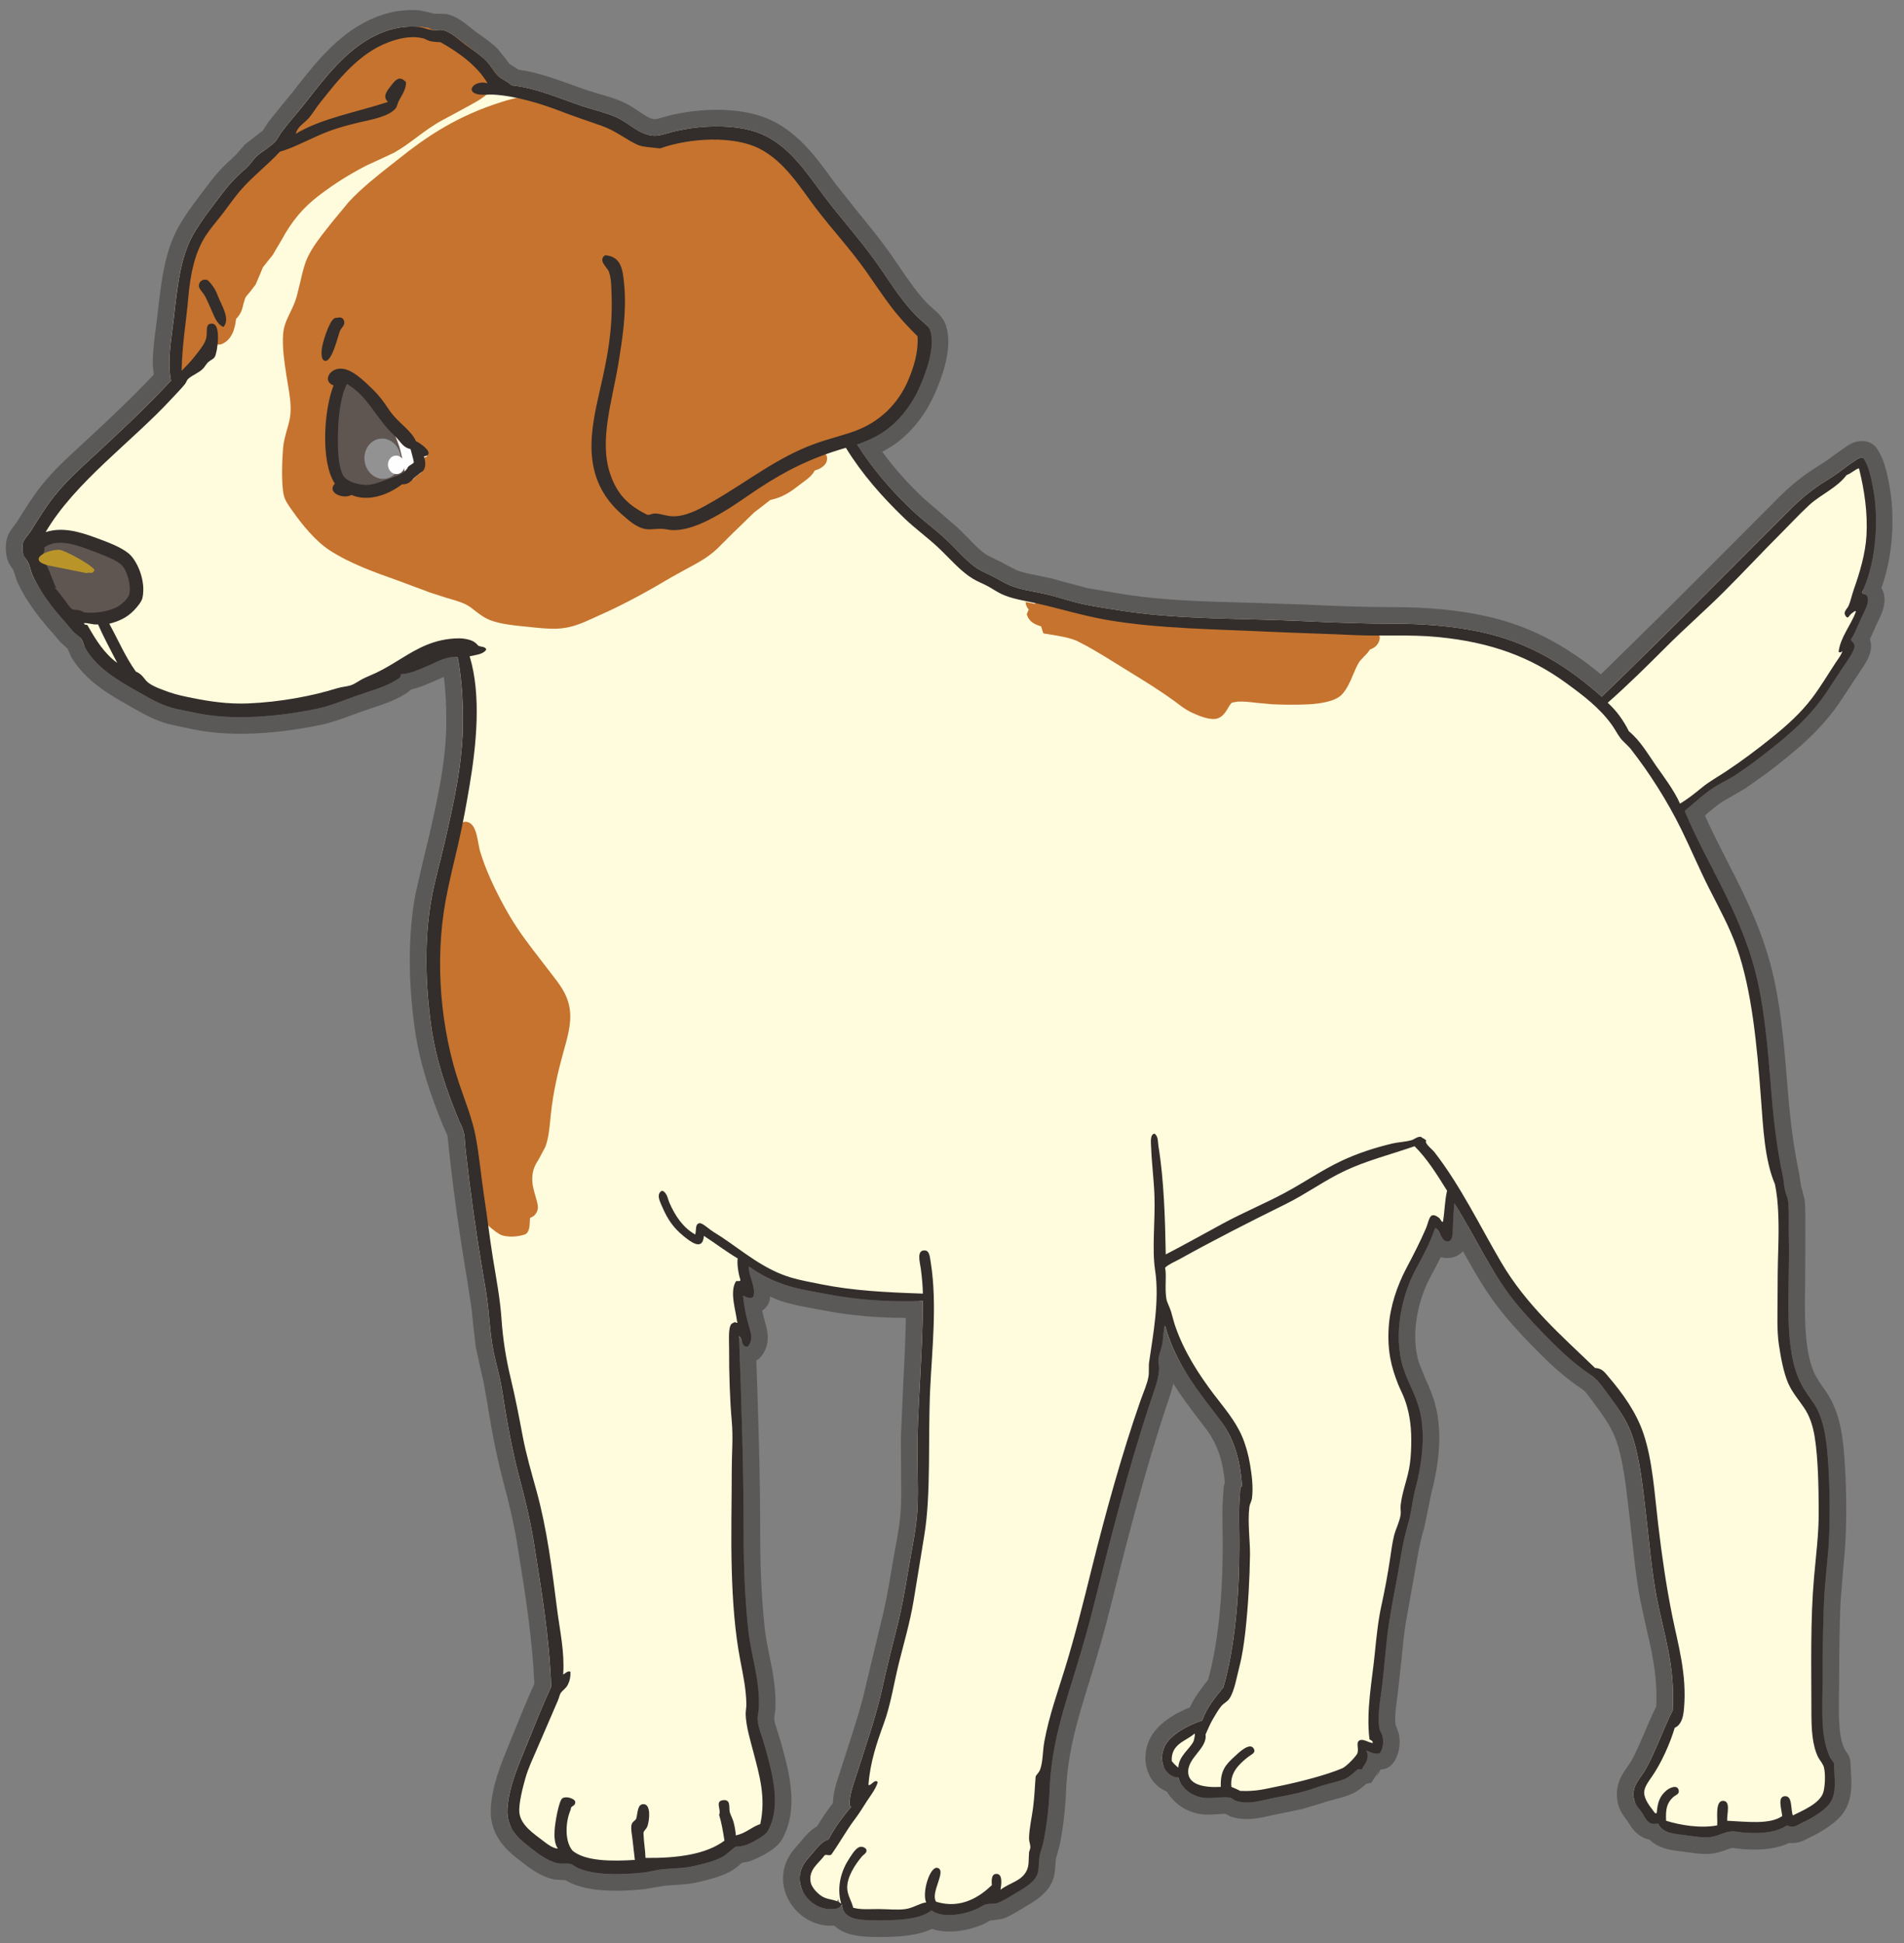 <?xml version="1.0" encoding="UTF-8"?>
<!DOCTYPE svg  PUBLIC '-//W3C//DTD SVG 1.1//EN'  'http://www.w3.org/Graphics/SVG/1.1/DTD/svg11.dtd'>
<svg version="1.1" viewBox="0 0 1096 1118" xmlns="http://www.w3.org/2000/svg">
<rect x="0" y="0" width="1096" height="1118" fill="#808080" stroke="none"/>
<path d="m1069.8 337.8c7.222-14.303 10.371-39.546 6.49-59.974-1.239-6.563-2.59-13.115-5.749-17.574-2.479-0.427-4.327 1.584-6.095 2.661-2.285 1.402-3.668 2.52-5.353 3.83-3.342 2.6-7.162 5.059-10.697 7.253-7.416 4.652-13.714 9.904-19.849 16.049-36.215 36.195-71.809 72.348-108.49 107.71-19.036-16.995-40.774-31.206-70.294-37.423-15.116-3.18-32.141-4.592-49.278-4.592-17.249 0-34.985-0.69-52.69-1.523-34.722-1.656-70.173-0.833-102.4-5.73-7.74-1.178-15.46-2.295-22.906-3.819-7.354-1.524-14.303-4.012-21.394-5.719-7.547-1.869-15.196-2.591-21.769-5.354-2.976-1.249-5.871-3.027-8.786-4.591-3.028-1.615-6.461-2.926-9.173-4.592-6.613-4.063-12.312-11.133-18.336-16.801-6.299-5.953-13.46-11.195-19.098-16.417-12.423-11.549-23.231-24.216-32.455-38.58 6.867-2.337 13.531-5.638 18.335-9.559 7.761-6.299 14.161-14.801 18.701-25.965 2.459-5.993 8.148-20.509 4.968-30.191-0.853-2.6-5.79-6.074-8.39-8.786-9.052-9.417-15.227-19.88-22.541-30.16-9.783-13.815-21.11-26.107-30.953-39.353-9.762-13.135-19.504-28.037-35.524-34.752-14.953-6.278-38.245-4.896-53.483-0.386-5.282 1.555-8.065 2.296-13.358 0.386-5.699-2.082-10.371-6.856-16.426-9.558-6.054-2.693-13.135-4.237-19.869-6.492-13.551-4.561-26.513-10.432-40.481-11.844-2.102-2.327-5.414-3.251-7.639-5.354-2.519-2.377-4.144-6.003-6.877-8.776-2.195-2.235-5.049-4.307-7.995-6.4-0.416-0.366-0.782-0.792-1.31-1.016 0.213 0.091 0.416 0.203 0.599 0.345l-1.94-1.472c-2.021-1.544-4.094-3.099-6.257-4.602-1.87-1.463-3.769-2.713-5.719-3.586-0.082-0.041-0.143-0.102-0.224-0.142-0.061-0.031-0.142 0-0.213-0.021-0.589-0.233-1.168-0.558-1.778-0.691-2.154-0.467-3.363-0.02-5.171-0.03-0.741-0.223-1.524-0.406-2.153-0.711-0.65-0.508-1.514-0.914-2.966-0.843h-0.417c-0.579-0.264-1.29-0.437-2.255-0.396 0.02 0.01-0.874 0.051-1.838 0.091-9.803-0.629-17.534 1.747-24.167 4.957-16.924 8.188-29.236 24.634-40.481 38.968-4.337 5.495-9.396 11.072-13.369 16.415-1.553 2.103-2.569 4.531-4.194 6.105-3.068 3.058-7.162 5.07-10.311 8.046-1.697 1.585-2.997 3.616-4.592 5.333-1.686 1.818-3.545 3.311-5.353 4.957-3.596 3.322-6.704 6.969-9.549 10.707-5.881 7.761-11.966 15.369-16.801 23.689-7.62 13.114-9.296 30.393-11.449 49.267-1.25 10.86-3.769 23.72-1.545 35.138-14.221 15.288-29.143 29.225-45.072 43.924-7.385 6.827-15.064 13.664-22.145 22.552-4.499 5.597-9.274 13.277-13.378 19.859-1.534 2.459-4.104 4.927-4.581 6.878-0.417 1.747-0.448 4.042 0 6.104 0.477 2.174 2.235 3.566 3.047 5.354 1.097 2.326 1.381 4.774 2.296 6.877 4.581 10.239 12.027 19.636 19.108 27.509 1.361 1.524 2.641 3.138 4.205 4.957 1.422 1.625 3.81 2.865 4.957 4.581 1.179 1.747 1.372 3.83 2.286 5.353 6.786 11.297 17.675 17.798 29.408 24.441 6.451 3.627 13.196 7.833 21.017 9.935 3.881 1.016 8.34 1.717 12.607 2.672 21.556 4.744 48.486 2.265 70.285-2.286 8.076-1.696 15.726-5.008 23.303-7.639 7.223-2.549 15.989-4.876 22.155-8.787 1.179-0.741 3.251-1.564 2.672-3.444 6.024-0.182 10.879-2.895 16.04-4.967 5.038-2.031 9.843-5.343 16.811-4.957 2.357 12.576 3.069 24.675 3.069 36.661 0 24.675-5.547 48.13-10.331 69.148-2.51 11.082-5.658 21.891-7.629 32.455-4.531 24.289-3.607 50.528-0.386 73.739 2.824 20.367 9.102 37.707 15.654 53.849 0.985 2.428 2.488 4.957 3.057 7.264 0.772 3.047 0.772 6.937 1.148 10.31 2.682 24.147 6.024 47.938 9.946 71.047 1.137 6.653 2.346 13.186 3.047 19.869 0.751 7.01 1.209 14.071 2.296 21.008 1.016 6.36 2.752 12.535 4.195 18.711 1.524 6.664 2.356 13.309 3.443 19.869 2.154 12.891 4.673 25.59 8.015 38.207 3.343 12.494 6.339 24.826 8.401 37.809 4.266 26.603 8.828 53.543 9.935 82.506-4.835 10.482-9.447 22.031-14.13 33.613-4.307 10.666-10.32 23.902-11.083 36.67-0.64 11.307 6.492 17.066 12.983 22.156 4.47 3.494 10.189 7.965 16.04 9.174 2.275 0.467 5.069-0.164 7.262 0.375 1.118 0.285 2.326 1.342 3.444 1.91 9.295 4.865 26.706 4.367 38.582 3.057 3.666-0.426 7.384-1.565 11.082-1.908 6.714-0.641 12.403-0.479 18.326-1.922 5.546-1.321 11.042-2.6 15.664-4.957 3.118-1.584 5.282-4.297 8.025-6.115 1.777-0.092 3.717-0.254 5.333-0.75 3.637-1.149 11.569-5.518 13.003-8.038 8.369-14.566 2.447-34.365-1.535-48.89-1.503-5.446-3.951-11.002-4.205-15.655-0.091-2.224 0.701-4.398 0.772-6.501 0.558-16.518-4.49-29.825-6.105-44.686-1.89-17.543-2.682-35.748-2.682-55.393 0-38.48-1.341-77.193-2.672-113.83 2.296 1.413 1.016 6.37 4.958 6.116 3.383-3.647 1.94-7.883 0.762-11.844-1.585-5.375-2.794-11.551-3.424-17.565 0.925 0.254 4.419 2.733 6.105 0.387 1.23-6.117-3.118-11.855-2.681-17.189 6.399 4.693 13.286 8.076 21.007 10.687 7.385 2.479 15.583 3.627 24.451 5.354 17.248 3.342 36.102 4.541 54.631 3.82 0.071 26.41-2.428 52.699-3.058 78.686-0.314 14.017 0.6 27.406 0 40.49-0.549 12.16-3.433 24.096-5.342 35.91-1.881 11.742-3.993 23.08-6.878 34.375-2.865 11.113-5.607 22.307-8.025 33.238-3.637 16.547-9.325 32.426-14.14 47.742-1.707 5.508-4.043 11.329-4.572 16.418-0.284 2.813-0.263 3.444 0.762 4.194-4.774 5.81-9.386 11.754-12.992 18.732-4.226 1.25-6.756 5.223-9.559 8.401-2.946 3.404-5.973 6.298-6.878 11.459-1.838 10.798 8.199 21.078 18.733 20.246 2.528-0.194 3.971-0.387 5.353-2.672 1.076 9.387 10.808 9.162 22.542 9.162 12.412 0 23.13-1.016 29.022-5.719 7.039 4.998 19.696 2.031 25.964-0.771 1.747-0.762 3.504-2.164 5.354-2.672 2.193-0.61 4.489-0.121 6.49-0.762 3.728-1.178 8.239-4.357 12.607-6.867 4.551-2.662 8.644-5.455 10.321-9.184 1.29-2.834 0.883-6.804 1.513-11.072 0.458-2.844 1.727-5.535 2.296-8.4 1.819-9.203 3.047-19.393 3.443-29.418 1.006-27.094 9.041-49.502 15.655-71.434 3.382-11.143 6.654-22.318 9.548-33.99 10.037-40.074 20.561-81.428 33.238-119.19 2.012-5.943 4.236-11.824 4.581-17.187 0.163-2.287-0.498-4.522-0.376-6.117 0.255-2.895 1.768-6.002 2.296-9.163 0.569-3.595 0.376-7.029 1.514-10.31 6.339 22.725 19.23 37.779 31.339 53.859 7.648 10.18 11.853 21.557 12.972 38.58-1.362 1.057-0.986 2.135-1.138 3.821-0.924 9.578-0.387 19.992-0.387 29.795 0 30.047-2.518 58.816-9.162 82.119-4.653 5.769-9.488 11.408-12.23 19.097-6.959 2.358-18.387 7.649-21.77 15.297-3.657 8.332 0.508 17.016 8.015 17.565 2.073 6.197 7.416 10.351 13.755 11.449 5.19 0.936 10.696-0.691 15.664 0 1.493 0.193 2.326 1.441 3.829 1.92 7.091 2.266 13.561 0 20.998-1.524 5.027-1.015 10.157-1.919 14.912-3.058 5.017-1.209 9.386-2.764 13.744-4.205 4.896-1.596 9.742-2.266 13.755-4.205 2.03-0.987 4.854-3.719 6.49-4.957 0.954-0.711 1.717 0.242 2.661-0.387 0.579-0.387 0.173-0.803 0.763-1.523 2.061-2.418 3.474-6.29 1.533-9.174 2.235 0.863 5.059 2.64 8.026 1.533 1.655-2.549 2.092-5.891 1.523-9.182-0.386-2.297-1.605-3.342-1.899-4.957-1.046-6.369 0.212-14.414 1.148-21.392 1.868-13.848 2.539-27.571 4.571-40.493 2.032-12.849 4.845-25.609 6.877-38.57 1.026-6.34 2.489-12.23 4.205-18.346 1.687-5.943 2.195-12.537 3.81-18.703 3.413-12.84 6.267-30.056 2.691-45.082-2.204-9.203-6.948-16.619-9.558-24.826-6.238-19.869-0.325-43.01 7.262-56.926 4.197-7.66 8.24-15.209 11.084-23.67 3.23 1.229 3.362 8.969 8.015 7.639 2.509-0.711 2.062-6.459 2.285-9.934 0.284-4.429 0.376-8.472 0.773-11.845 12.097 19.097 21.068 39.638 34.751 56.541 6.989 8.584 14.231 16.14 21.779 23.67 6.806 6.785 13.928 13.123 21.769 18.343 4.114 2.704 6.116 5.833 9.163 9.936 5.729 7.639 11.712 15.877 14.902 25.203 4.511 13.217 6.177 30.151 8.025 45.844 1.94 16.314 3.21 32.305 6.106 47.359 4.103 21.199 10.787 39.291 9.173 64.942-4.551 8.502-10.16 24.449-15.665 34-2.895 5.027-7.03 8.34-6.877 14.506 0.132 4.935 2.296 6.601 4.591 9.933 2.642 3.82 3.658 7.893 9.54 6.492 2.935 5.76 8.603 5.852 16.425 6.877 4.013 0.508 8.41 1.27 11.844 1.149 5.861-0.225 8.879-2.967 13.765-3.446 2.468-0.222 5.302 0.621 8.014 0.774 10.565 0.629 18.438-0.418 24.066-4.205 4.225 1.816 5.719-0.143 9.539-1.91 5.384-2.459 11.681-6.553 14.515-9.926 5.07-6.065 3.323-14.395 3.068-24.074-8.442-10.536-6.501-31.411-6.501-50.041 0-14.545 0.254-29.184 0.762-42.401 0.539-13.265 2.652-26.574 3.057-40.103 0.457-13.95 0.224-28.231-0.762-42.026-0.985-14.312-2.996-25.203-9.172-33.99-3.26-4.693-6.147-8.816-8.015-13.367-8.595-20.885-4.531-53.504-5.354-80.596-0.192-6.847 0.357-13.978-0.376-20.642-0.253-2.254-1.442-4.51-1.909-6.868-0.508-2.539-0.599-5.179-1.137-7.638-3.17-14.627-5.162-30.576-6.501-46.983-1.788-21.931-3.404-43.578-7.64-63.406-8.279-38.836-28.423-66.69-42.4-99.705 5.058-4.042 10.92-9.802 17.187-13.754 4.084-2.539 8.532-4.52 12.606-7.252 3.942-2.641 7.944-5.435 11.835-8.401 15.633-11.947 29.845-23.232 40.876-40.105 2.165-3.281 4.897-7.548 8.026-12.22 2.285-3.434 7.354-10.23 7.264-12.994-0.072-2.772-2.074-2.316-1.921-4.205 1.747-2.407 3.341-6.582 5.353-11.072 1.717-3.88 5.069-9.295 4.195-12.607-0.669-2.651-2-1.534-3.422-3.047" fill="#FFFBDD"/>
<path d="m1080.2 345.24c0.417-0.863 0.742-1.93 1.147-2.844-0.263 0.914-0.669 1.868-1.147 2.844m-8.513-4.307c1.433 1.513 2.753 0.396 3.434 3.047 0.863 3.312-2.489 8.726-4.195 12.606-2.011 4.491-3.617 8.666-5.364 11.073-0.152 1.889 1.849 1.432 1.92 4.205 0.091 2.763-4.968 9.56-7.263 12.993-3.119 4.673-5.862 8.939-8.025 12.22-11.032 16.873-25.243 28.159-40.878 40.105-3.88 2.966-7.891 5.76-11.833 8.401-4.074 2.743-8.523 4.713-12.607 7.253-6.268 3.962-12.129 9.711-17.188 13.754 13.978 33.015 34.121 60.869 42.402 99.703 4.235 19.83 5.86 41.477 7.638 63.408 1.351 16.406 3.342 32.356 6.501 46.983 0.538 2.459 0.629 5.099 1.138 7.638 0.467 2.367 1.655 4.612 1.91 6.867 0.732 6.665 0.193 13.795 0.386 20.643 0.823 27.092-3.24 59.709 5.344 80.596 1.879 4.551 4.754 8.685 8.014 13.367 6.176 8.787 8.188 19.678 9.173 33.99 0.985 13.795 1.219 28.088 0.772 42.026-0.416 13.531-2.53 26.837-3.068 40.115-0.508 13.205-0.762 27.842-0.762 42.4 0 18.619-1.94 39.494 6.502 50.03 0.253 9.679 2 18.009-3.069 24.074-2.834 3.373-9.132 7.476-14.506 9.926-3.829 1.767-5.312 3.726-9.539 1.908-5.636 3.789-13.51 4.836-24.074 4.207-2.712-0.155-5.546-0.996-8.016-0.774-4.885 0.479-7.902 3.221-13.763 3.444-3.434 0.123-7.832-0.629-11.845-1.147-7.822-1.027-13.49-1.119-16.416-6.877-5.892 1.403-6.907-2.672-9.548-6.492-2.296-3.332-4.46-4.998-4.592-9.934-0.153-6.166 3.983-9.478 6.877-14.507 5.506-9.547 11.114-25.496 15.674-34 1.606-25.649-5.079-43.741-9.183-64.942-2.895-15.054-4.165-31.043-6.105-47.357-1.849-15.694-3.515-32.629-8.015-45.844-3.189-9.326-9.183-17.564-14.902-25.203-3.058-4.104-5.059-7.232-9.173-9.934-7.842-5.222-14.964-11.56-21.768-18.347-7.549-7.526-14.791-15.084-21.78-23.668-13.683-16.905-22.654-37.444-34.752-56.541-0.385 3.373-0.477 7.416-0.772 11.843-0.223 3.475 0.224 9.225-2.285 9.936-4.643 1.332-4.775-6.41-8.005-7.639-2.855 8.463-6.898 16.01-11.093 23.678-7.589 13.908-13.501 37.059-7.264 56.918 2.622 8.209 7.356 15.623 9.56 24.826 3.586 15.026 0.721 32.244-2.692 45.082-1.616 6.168-2.114 12.76-3.81 18.701-1.717 6.118-3.179 12.008-4.205 18.346-2.031 12.963-4.835 25.723-6.877 38.572-2.031 12.922-2.703 26.645-4.571 40.491-0.936 6.978-2.195 15.025-1.149 21.394 0.295 1.625 1.515 2.672 1.9 4.957 0.579 3.291 0.133 6.633-1.513 9.184-2.977 1.107-5.801-0.672-8.035-1.535 1.939 2.884 0.528 6.755-1.525 9.173-0.599 0.721-0.192 1.137-0.771 1.524-0.945 0.629-1.707-0.326-2.662 0.385-1.636 1.24-4.459 3.972-6.49 4.959-4.013 1.939-8.86 2.621-13.755 4.205-4.359 1.441-8.726 2.996-13.744 4.205-4.754 1.138-9.884 2.041-14.913 3.058-7.436 1.524-13.906 3.789-20.997 1.524-1.504-0.479-2.337-1.727-3.83-1.91-4.967-0.702-10.472 0.923-15.663 0-6.339-1.108-11.682-5.252-13.755-11.459-7.506-0.549-11.672-9.235-8.014-17.563 3.383-7.65 14.809-12.943 21.769-15.299 2.741-7.689 7.577-13.328 12.23-19.097 6.643-23.305 9.163-52.063 9.163-82.119 0-9.803-0.529-20.215 0.387-29.795 0.162-1.686-0.225-2.764 1.147-3.819-1.117-17.025-5.323-28.404-12.982-38.582-12.109-16.082-25-31.135-31.339-53.859-1.138 3.281-0.945 6.724-1.513 10.31-0.528 3.161-2.042 6.268-2.296 9.164-0.122 1.594 0.538 3.829 0.375 6.114-0.345 5.365-2.569 11.246-4.581 17.189-12.678 37.758-23.201 79.112-33.237 119.19-2.896 11.67-6.166 22.843-9.549 33.988-6.604 21.932-14.649 44.342-15.654 71.443-0.386 10.016-1.625 20.205-3.444 29.409-0.568 2.863-1.839 5.556-2.285 8.4-0.641 4.266-0.234 8.238-1.524 11.072-1.666 3.729-5.77 6.522-10.322 9.184-4.367 2.508-8.878 5.689-12.595 6.867-2.011 0.639-4.297 0.152-6.492 0.771-1.858 0.499-3.616 1.901-5.363 2.663-6.258 2.802-18.925 5.769-25.965 0.771-5.891 4.703-16.609 5.719-29.022 5.719-11.733 0-21.464 0.224-22.541-9.153-1.382 2.276-2.814 2.469-5.354 2.663-10.533 0.834-20.569-9.448-18.721-20.247 0.894-5.16 3.911-8.054 6.867-11.459 2.814-3.179 5.333-7.15 9.558-8.4 3.607-6.978 8.209-12.92 12.983-18.73-1.016-0.754-1.036-1.383-0.751-4.198 0.528-5.089 2.854-10.91 4.571-16.414 4.815-15.32 10.504-31.197 14.14-47.744 2.428-10.93 5.16-22.125 8.025-33.238 2.895-11.297 5.008-22.633 6.877-34.375 1.909-11.815 4.794-23.75 5.343-35.91 0.6-13.084-0.324-26.473 0-40.491 0.631-25.986 3.119-52.275 3.059-78.687-18.53 0.732-37.383-0.477-54.632-3.818-8.879-1.729-17.056-2.866-24.441-5.354-7.73-2.611-14.617-5.982-21.017-10.685-0.437 5.332 3.92 11.072 2.681 17.185-1.676 2.348-5.18-0.131-6.105-0.385 0.63 6.014 1.839 12.19 3.424 17.563 1.178 3.963 2.62 8.199-0.762 11.846-3.942 0.253-2.662-4.704-4.957-6.116 1.34 36.651 2.671 75.354 2.671 113.83 0 19.649 0.803 37.852 2.682 55.395 1.615 14.861 6.674 28.168 6.105 44.685-0.071 2.104-0.863 4.278-0.762 6.502 0.254 4.653 2.692 10.209 4.196 15.655 3.981 14.525 9.894 34.324 1.533 48.89-1.432 2.52-9.365 6.887-12.991 8.035-1.626 0.499-3.567 0.661-5.345 0.752-2.742 1.819-4.905 4.532-8.025 6.116-4.611 2.357-10.117 3.636-15.664 4.957-5.911 1.443-11.61 1.281-18.325 1.92-3.697 0.345-7.426 1.484-11.082 1.91-11.876 1.31-29.287 1.808-38.581-3.057-1.118-0.57-2.327-1.627-3.444-1.91-2.195-0.539-4.998 0.092-7.263-0.377-5.852-1.209-11.571-5.678-16.04-9.162-6.481-5.1-13.623-10.859-12.982-22.164 0.761-12.772 6.774-26.006 11.072-36.672 4.693-11.58 9.305-23.131 14.14-33.615-1.117-28.961-5.668-55.901-9.935-82.504-2.062-12.983-5.059-25.305-8.4-37.811-3.342-12.615-5.852-25.314-8.015-38.205-1.087-6.551-1.91-13.205-3.443-19.869-1.444-6.176-3.181-12.353-4.207-18.711-1.077-6.939-1.533-13.998-2.286-21.008-0.711-6.683-1.909-13.215-3.047-19.869-3.921-23.111-7.263-46.9-9.944-71.047-0.376-3.373-0.376-7.263-1.148-10.31-0.569-2.307-2.073-4.836-3.058-7.264-6.552-16.141-12.83-33.482-15.654-53.85-3.22-23.21-4.145-49.449 0.386-73.738 1.97-10.564 5.11-21.373 7.639-32.456 4.774-21.017 10.311-44.473 10.311-69.147 0-11.987-0.701-24.085-3.048-36.661-6.978-0.386-11.784 2.925-16.812 4.957-5.171 2.072-10.036 4.784-16.04 4.978 0.569 1.869-1.503 2.691-2.681 3.433-6.177 3.911-14.933 6.237-22.156 8.787-7.588 2.641-15.216 5.943-23.302 7.639-21.8 4.551-48.74 7.03-70.296 2.286-4.246-0.945-8.705-1.656-12.596-2.672-7.822-2.102-14.567-6.308-21.018-9.935-11.743-6.643-22.622-13.144-29.408-24.441-0.914-1.523-1.107-3.606-2.296-5.353-1.148-1.717-3.535-2.956-4.947-4.581-1.574-1.819-2.834-3.434-4.205-4.958-7.081-7.872-14.517-17.269-19.108-27.508-0.924-2.103-1.199-4.551-2.296-6.877-0.813-1.788-2.57-3.18-3.047-5.354-0.447-2.062-0.417-4.358 0-6.105 0.477-1.95 3.047-4.419 4.571-6.877 4.124-6.583 8.888-14.262 13.379-19.859 7.09-8.879 14.77-15.726 22.154-22.552 15.919-14.699 30.851-28.636 45.073-43.924-2.225-11.418 0.284-24.278 1.534-35.138 2.163-18.874 3.84-36.153 11.458-49.267 4.846-8.32 10.92-15.918 16.802-23.689 2.845-3.739 5.953-7.385 9.549-10.707 1.818-1.636 3.667-3.139 5.353-4.957 1.595-1.717 2.895-3.749 4.592-5.334 3.139-2.976 7.243-4.987 10.31-8.045 1.626-1.574 2.642-4.002 4.196-6.105 3.972-5.343 9.041-10.92 13.368-16.416 11.235-14.333 23.557-30.779 40.481-38.967 6.796-3.291 14.689-5.75 24.837-4.957 2.458 0.172 4.967 1.493 8.025 1.889 2.509 0.325 3.566-0.558 6.115 0 4.551 1.027 8.685 5.232 12.983 8.412 4.195 3.118 8.685 5.962 11.843 9.173 2.744 2.773 4.359 6.399 6.878 8.776 2.235 2.103 5.526 3.027 7.639 5.353 13.968 1.413 26.929 7.284 40.481 11.845 6.725 2.255 13.815 3.799 19.88 6.491 6.034 2.702 10.716 7.477 16.405 9.559 5.292 1.91 8.086 1.168 13.368-0.386 15.238-4.51 38.52-5.892 53.484 0.386 16.019 6.715 25.761 21.617 35.523 34.751 9.843 13.247 21.17 25.539 30.942 39.354 7.325 10.28 13.501 20.743 22.551 30.17 2.612 2.702 7.538 6.176 8.391 8.776 3.181 9.681-2.509 24.198-4.967 30.191-4.541 11.164-10.94 19.666-18.711 25.965-4.806 3.92-11.459 7.222-18.326 9.558 9.224 14.364 20.042 27.031 32.455 38.581 5.638 5.222 12.8 10.464 19.099 16.416 6.012 5.669 11.721 12.739 18.345 16.802 2.702 1.666 6.135 2.976 9.163 4.592 2.916 1.564 5.821 3.342 8.787 4.591 6.582 2.763 14.221 3.494 21.769 5.354 7.101 1.706 14.038 4.195 21.393 5.718 7.446 1.524 15.176 2.642 22.907 3.82 32.223 4.897 67.675 4.073 102.4 5.73 17.707 0.833 35.443 1.523 52.692 1.523 17.137 0 34.162 1.412 49.277 4.591 29.52 6.218 51.259 20.429 70.295 37.424 36.693-35.361 72.277-71.515 108.49-107.71 6.135-6.145 12.433-11.397 19.849-16.05 3.545-2.194 7.354-4.652 10.697-7.252 1.686-1.311 3.068-2.428 5.353-3.82 1.767-1.077 3.616-3.098 6.095-2.672 3.159 4.46 4.511 11.012 5.75 17.574 3.879 20.428 0.731 45.672-6.492 59.975m-982.84-121.92c0.04 0.274 0.05 0.528 0.06 0.802-0.01-0.243-0.071-0.498-0.071-0.751 0-0.011 0.011-0.02 0.011-0.051m994.17 119.26c4.043-11.032 6.36-24.857 6.36-38.571 0-7.08-0.589-14.079-1.808-20.54-1.565-8.177-3.179-15.43-7.325-21.302-1.472-2.072-3.717-3.474-6.227-3.9-5.831-0.966-10.005 2.042-11.996 3.484l-6.379 4.49-0.518 0.386c-2.998 2.356-6.513 4.612-9.875 6.714-7.649 4.775-14.485 10.301-21.575 17.391l-25.132 25.203c-25.102 25.192-51.035 51.116-77.051 76.35-21.83-18.041-43.06-28.637-67.857-33.858-15.095-3.19-32.344-4.795-51.258-4.795-17.371 0-35.382-0.721-52.265-1.513l-31.623-1.057c-24.593-0.629-47.825-1.229-69.757-4.571l-2.64-0.406-19.799-3.322c0-0.01-11.53-3.048-11.53-3.048l-9.528-2.611-8.014-1.706c-4.541-0.883-8.849-1.707-12.313-3.179-0.011 0-5.231-2.682-5.231-2.682l-2.764-1.524-4.469-2.184-4.196-2.113c-3.575-2.194-7.191-5.922-11.031-9.884l-5.73-5.729c-0.01 0-10.94-9.447-10.94-9.447l-8.218-7.04c-9.305-8.644-17.381-17.685-24.502-27.387 3.373-1.747 6.796-3.789 9.904-6.328 9.316-7.558 16.558-17.574 21.526-29.784 3.057-7.456 6.623-17.534 6.623-27.143 0-3.291-0.416-6.542-1.432-9.61-1.392-4.246-4.826-7.263-8.157-10.189l-2.449-2.234c-6.094-6.359-10.849-13.379-15.907-20.805l-5.709-8.289c-5.587-7.883-11.631-15.268-17.503-22.419l-13.561-17.076-2.804-3.809c-9.264-12.648-19.789-26.971-36.692-34.071-17.756-7.447-43.498-5.587-59.893-0.722-4.693 1.392-5.028 1.413-7.405 0.539-1.879-0.671-4.094-2.174-6.44-3.779-2.672-1.819-5.72-3.88-9.326-5.496-4.459-1.991-9.173-3.362-13.713-4.682l-7.01-2.144c-0.01 0-9.558-3.382-9.558-3.382-9.489-3.465-19.332-6.918-29.876-8.422-1.239-0.894-2.448-1.645-3.444-2.214l-1.747-1.077c0-0.02-2.052-2.753-2.052-2.753l-4.581-5.79c-2.875-2.926-6.329-5.395-9.682-7.772l-3.259-2.346c-0.011-0.01-2.845-2.245-2.845-2.245-3.82-3.068-8.148-6.563-13.734-7.812l-6.593-0.223s-0.508 0.051-0.518 0.061c0-0.031-2.469-0.671-2.469-0.671l-5.921-1.279c-13.512-1.057-23.436 2.854-29.724 5.881-18.082 8.747-30.871 25.101-42.167 39.526l-1.676 2.143-5.679 6.928-7.842 9.691c0 0.021-2.194 3.363-2.194 3.363l-1.077 1.696-4.083 3.139-6.034 4.673c-0.01 0.01-3.617 4.083-3.617 4.083l-1.432 1.748-3.057 2.874-1.727 1.524c-3.617 3.342-7.121 7.243-10.708 11.966 0 0.011-2.641 3.464-2.641 3.464-5.109 6.684-10.402 13.602-14.81 21.201-8.279 14.262-10.29 31.856-12.404 50.477l-0.294 2.508-0.742 5.913c-0.842 6.349-1.747 13.226-1.747 20.184 0 2.205 0.376 4.399 0.6 6.603-12.983 13.693-26.605 26.492-41.71 40.44l-1.829 1.687c-7.05 6.48-14.343 13.185-21.302 21.911-4.805 5.973-9.629 13.744-13.896 20.591-0.123 0.182-1.555 2.112-1.555 2.112-1.665 2.134-3.525 4.521-4.307 7.711-0.406 1.676-0.599 3.494-0.599 5.312 0 1.727 0.173 3.464 0.528 5.1 0.732 3.311 2.397 5.597 3.403 6.968 0 0 0.417 0.589 0.437 0.62 0 0.132 0.61 2.032 0.61 2.032l1.483 4.418c5.577 12.444 14.505 23.11 20.753 30.069-0.02-0.03 2.093 2.448 2.093 2.448l1.97 2.347c0.061 0.091 3.576 3.271 3.576 3.271s0.406 0.335 0.711 0.579c0.081 0.223 0.173 0.528 0.173 0.528l1.849 4.246c8.37 13.957 21.961 21.637 32.892 27.834 0.01 0.02 2.418 1.381 2.418 1.381 5.993 3.423 12.789 7.304 20.824 9.458 0.041 0.01 8.025 1.767 8.025 1.767l4.968 1.016c26.878 5.912 58.105 1.117 74.317-2.265 6.644-1.392 12.729-3.647 18.631-5.842l5.871-2.132c0.021-0.011 4.988-1.687 4.988-1.687 6.268-2.062 13.369-4.398 19.129-8.045 1.493-0.874 2.681-1.788 3.646-2.733 3.992-0.863 7.476-2.295 10.615-3.657l2.895-1.219c0.031-0.01 3.911-1.726 3.911-1.726 0.549-0.265 0.925-0.397 1.433-0.62 0.945 7.71 1.421 15.897 1.421 25.182 0 22.755-5.088 45.123-9.579 64.84l-0.507 2.185-3.027 12.453-4.673 20.388c-2.164 11.601-3.24 24.329-3.24 37.79 0 12.473 0.914 25.578 2.772 39.008 2.987 21.463 9.59 39.668 16.284 56.133 0 9e-3 1.402 3.14 1.402 3.14l1.23 2.834 0.589 5.139 0.334 3.931c2.662 24.024 6.035 48.1 10.007 71.577 0 0.019 0.507 2.894 0.507 2.894l2.469 16.363c0 0.043 0.67 6.868 0.67 6.868l1.676 14.609c0.011 0.041 3.078 14.16 3.078 14.16l1.259 5.252c0-0.019 2.45 13.693 2.45 13.693l0.883 5.567c2.519 15.105 5.14 27.508 8.207 39.09 2.855 10.695 6.055 23.424 8.188 36.873 0.011 0 0.752 4.715 0.752 4.715 3.86 23.921 7.782 48.668 8.94 74.591-4.237 9.356-8.341 19.444-12.323 29.307l-0.996 2.428-1.513 3.738c-4.226 10.27-9.457 23.059-10.229 35.94-0.03 0.65-0.061 1.31-0.061 1.929 0 15.229 10.382 23.375 16.68 28.301 5.018 3.941 11.875 9.348 20.012 11.012-0.051-0.01 5.719 0.377 5.719 0.377h0.751c0.478 0.263 1.798 1.066 1.798 1.066 11.56 6.065 30.313 5.547 43.986 4.043 0.021 0 10.93-1.889 10.93-1.889l5.811-0.418c4.429-0.273 9.021-0.537 13.865-1.716l0.671-0.163c5.729-1.38 11.662-2.814 17.086-5.587 2.875-1.473 5.019-3.332 6.736-4.825 0 0 0.375-0.324 0.639-0.537 1.493-0.174 2.997-0.427 4.521-0.906 2.153-0.67 14.688-5.84 18.427-12.402 4.063-7.09 5.505-14.811 5.505-22.541 0-11.346-3.128-22.703-5.689-32.02l-0.446-1.584c0-0.01-1.788-5.769-1.788-5.769-0.965-2.967-1.981-6.026-2.082-7.883 0.01 0.131 0.253-1.444 0.253-1.444l0.529-4.246c0.03-0.986 0.05-1.97 0.05-2.945 0-10.18-1.808-19.057-3.565-27.662-1.077-5.291-2.093-10.279-2.652-15.41-1.757-16.446-2.62-34.223-2.62-54.358 0-32.963-1.026-66.138-2.215-99.793 0.691-0.427 1.412-0.834 1.981-1.453 3.546-3.849 4.581-8.035 4.581-11.804 0-3.577-0.944-6.745-1.564-8.838l-0.122-0.395c-0.579-1.931-1.056-4.043-1.503-6.178 1.371-0.994 2.316-2.072 2.794-2.722 0.771-1.096 1.32-2.336 1.584-3.666 0.122-0.6 0.112-1.158 0.173-1.737 1.93 0.782 3.697 1.705 5.739 2.387 6.359 2.133 12.86 3.322 19.758 4.582l5.932 1.106c14.487 2.795 30.444 4.216 46.699 4.185-0.225 11.987-0.774 24.016-1.403 35.768l-1.452 32.943c0 0.133 0.081 19.006 0.081 19.006 0.061 3.941 0.132 7.75 0.132 11.5 0 3.301-0.051 6.551-0.213 9.771-0.356 8.036-1.818 15.991-3.383 24.411l-1.839 10.412c-2.173 13.592-4.246 23.933-6.714 33.543l-8.076 33.533c-2.692 12.199-6.593 24.246-10.392 35.91l-3.535 11.041c0 0.02-1.28 3.922-1.28 3.922-1.564 4.662-3.18 9.477-3.688 14.353-0.091 0.842-0.192 1.879-0.192 3.006 0 0.032 0.01 0.061 0.01 0.082-3.13 3.932-6.207 8.338-9.113 13.327-3.971 2.214-6.674 5.425-8.766 7.955l-1.381 1.666c-0.042 0.041-0.965 1.076-0.965 1.076-2.905 3.303-6.908 7.791-8.168 15.054-0.233 1.403-0.355 2.834-0.355 4.247 0 6.521 2.529 12.921 7.232 18.091 5.75 6.299 13.988 9.682 22.004 9.051 0.07 0 0.172-0.01 0.243-0.019 6.542 6.429 17.797 6.552 26.106 6.552h0.803c10.544 0 21.109-0.783 29.357-4.632 10.322 3.484 22.836 0.293 29.531-2.694-0.072 0.041 3.017-1.603 3.017-1.603s0.772-0.416 1.026-0.559c0.285-0.021 0.985-0.051 0.985-0.051l5.81-0.843c3.79-1.209 7.507-3.475 11.083-5.678l3.403-2.033c5.769-3.352 11.469-7.293 14.263-13.539 1.523-3.334 1.737-6.807 1.93-9.875l0.324-3.698c0 0.03 0.834-2.957 0.834-2.957l1.361-4.988c1.99-9.994 3.23-20.682 3.626-30.91 0.843-22.348 6.837-41.711 12.627-60.453l2.641-8.582c3.231-10.666 6.633-22.227 9.681-34.457 10.393-41.569 20.754-81.907 33.004-118.44 0 0.02 0.741-2.154 0.741-2.154 1.138-3.342 2.185-6.754 3.028-10.209 4.662 7.406 9.783 14.172 14.841 20.795l4.064 5.353c6.369 8.451 9.579 17.869 10.756 30.748-0.7 1.94-0.76 3.678-0.781 4.602l-0.02 0.396c-0.457 4.764-0.589 9.651-0.589 14.496 0 2.805 0.04 5.588 0.091 8.34l0.071 7.864c0 31.47-2.855 57.566-8.41 77.812-3.648 4.5-7.559 9.568-10.535 15.867-8.158 3.27-19.108 9.254-23.405 18.965-1.442 3.281-2.143 6.746-2.143 10.107 0 4.094 1.036 8.057 3.097 11.491 2.215 3.685 5.477 6.306 9.235 7.861 3.972 6.623 10.636 11.428 18.671 12.84 3.901 0.691 7.517 0.406 10.707 0.172 1.645-0.131 3.179-0.223 4.408-0.172 1.331 0.682 3.129 1.605 3.129 1.605 8.35 2.661 15.745 0.985 22.287-0.498l3.524-0.771c-0.019 0 4.582-0.904 4.582-0.904l10.647-2.225 12.118-3.627 2.367-0.793c0.01 0 4.876-1.35 4.876-1.35 3.291-0.824 6.695-1.697 10.057-3.332 2.518-1.218 4.876-3.22 6.775-4.836 0 0 0.357-0.294 0.711-0.599 1.514-0.305 2.834-0.559 2.834-0.559 0-0.01 4.45-6.877 4.45-6.877l-1.635 3.494c1.107-1.32 1.788-2.793 2.498-4.236 1.016-0.152 1.981-0.152 3.049-0.568 1.909-0.701 3.535-2.022 4.641-3.719 2.185-3.361 3.312-7.395 3.312-11.67 0-1.424-0.122-2.875-0.375-4.338-0.011 0.01-1.647-4.582-1.942-5.435-0.141-1.006-0.243-2.073-0.243-3.272 0-3.9 0.65-8.603 1.229-12.89l0.254-1.879c-9e-3 0.031 2.083-18.996 2.083-18.996 0.71-7.436 1.391-14.456 2.458-21.252l3.341-18.752 3.535-19.838c0.834-5.172 2.012-10.342 3.962-17.219l2.215-10.647 1.656-8.228c3.098-11.701 4.652-22.469 4.652-32.211 0-6.287-0.65-12.139-1.94-17.533-1.453-6.125-3.85-11.488-5.973-16.213l-3.758-9.264c-1.514-4.836-2.185-9.996-2.185-15.197 0-12.484 3.81-25.232 8.726-34.273 2.144-3.913 4.135-7.67 5.994-11.469 2.631 0.853 5.192 0.66 7.365 0.041 2.387-0.672 4.104-1.901 5.394-3.395 6.653 11.916 13.561 24.117 22.358 34.987 7.497 9.232 15.206 17.197 22.43 24.42 8.472 8.421 15.846 14.628 23.241 19.544 2.154 1.403 3.312 2.926 5.739 6.227l1.068 1.443c5.628 7.506 10.879 14.84 13.511 22.592 3.778 11.031 5.454 25.487 7.059 39.475l0.528 4.398c0 0.022 1.453 13.024 1.453 13.024 1.331 12.17 2.56 23.658 4.755 35.025 0 0.02 3.433 15.654 3.433 15.654 2.977 12.83 5.82 25.061 5.82 39.678 0 1.777-0.081 3.637-0.183 5.496-1.909 3.83-3.86 8.309-5.932 13.174-2.834 6.666-5.77 13.572-8.523 18.367l-2.102 3.139c-2.56 3.607-6.055 8.473-6.055 15.785 0 0.193 0 0.408 0.01 0.611 0.183 6.989 3.047 10.797 5.141 13.561l1.106 1.523c0.021 0.02 1.017 1.596 1.017 1.596 1.462 2.406 4.956 7.576 11.55 8.838 5.109 5.109 12.037 6.023 17.868 6.725l2.184 0.273c0.031 0.01 2.499 0.336 2.499 0.336 3.625 0.508 7.385 1.025 10.919 0.883 4.754-0.172 8.27-1.483 10.82-2.438 1.625-0.599 2.599-0.935 3.524-1.035-0.091 0.01 2.428 0.303 2.428 0.303l4.094 0.488c11.205 0.68 19.423-0.498 26.015-3.646 4.825 0.507 8.37-1.301 10.493-2.469l1.666-0.844c5.497-2.508 13.481-7.293 17.838-12.475 6.542-7.81 5.994-17.134 5.528-25.365l-0.235-5.088c-0.101-2.021-0.833-4.144-2.092-5.72-4.967-6.186-4.724-21.514-4.5-35.026l0.091-9.039c0-14.66 0.264-29.195 0.751-42.045l1.464-18.478c0.67-7.041 1.381-14.315 1.614-21.697 0.467-14.68 0.204-29.157-0.792-42.991-1.067-15.533-3.332-28.078-10.87-38.816-2.834-4.012-5.495-7.82-7.018-11.52-5.456-13.224-5.06-33.572-4.703-53.257 0 0 0.081-23.985 0.081-24.004 0-0.368-0.021-7.184-0.021-7.184 0.021-1.381 0.041-2.764 0.041-4.174 0-3.293-0.092-6.635-0.458-9.996 0-0.041-1.462-5.842-1.462-5.842l-0.579-1.898c0-0.012-0.427-2.906-0.427-2.906l-0.751-4.885c-2.784-12.932-4.856-27.897-6.308-45.703l-0.255-3.149c-1.676-20.652-3.403-41.984-7.567-61.488-5.76-27.053-16.965-48.903-27.803-70.011-4.338-8.492-8.412-16.68-12.232-25.071 3.474-2.996 7.051-6.054 10.576-8.269-0.021 0 5.058-2.885 5.058-2.885l7.791-4.54 12.291-8.726c16.712-12.769 31.482-24.776 43.082-42.482l2.692-4.114 5.282-8.046 1.22-1.787c4.601-6.685 7.649-11.479 7.649-16.416v-0.406c-0.041-1.443-0.295-2.672-0.66-3.749 0.66-1.382 1.29-2.804 1.971-4.348l1.289-2.956c0.02-0.041 1.148-2.387 1.148-2.387 1.828-3.748 4.023-8.218 4.023-12.942 0-1.178-0.132-2.387-0.438-3.595-0.324-1.209-0.781-2.307-1.351-3.292" fill="#5B5958"/>
<path d="m262.62 482.2c0.04 0.254 0.04 0.508 0.091 0.772-0.051-0.254-0.091-0.518-0.091-0.772m48.465 69.868c-6.105-7.883-11.885-15.318-17.32-24.4-4.713-7.943-13.267-23.526-17.624-38.601 0.01 0-0.752-3.637-0.752-3.637-0.518-2.865-1.107-6.115-2.082-8.248-2.215-5.12-5.669-4.47-6.675-4.145-2.559 0.823-4.185 3.85-4.185 7.396 0 0.162 0.041 0.314 0.041 0.476-0.67 0.682-1.33 1.676-1.371 3.221 0.01-0.223 0.02-0.356 0.071-0.569l-3.272 13.724c-2.376 9.457-4.804 19.229-5.84 30.323-0.295 0.558-0.518 1.269-0.518 2.265 0 0.051 0.01 1.098 0.01 1.869-0.223 0.518-0.386 1.127-0.386 1.93v0.568c-0.264 0.6-0.427 1.19-0.427 1.686 0 0.377 0.051 0.691 0.081 0.916 0.011 0.101 0.061-0.092 0.102-0.295-0.071 0.305-0.132 0.638-0.132 0.771v3.129c-0.244 0.539-0.407 1.188-0.407 2.053 0 0.254 0.021 0.527 0.041 0.812l0.041 0.397 0.091-0.488c-0.041 0.193-0.152 0.771-0.152 0.964v17.961c0 0.061 0.03 0.233 0.061 0.385l-0.01-0.031c-0.041 0.295 0.761 3.82 0.761 3.82-0.05-0.222-0.426-1.646-0.426-1.879v3.809c0 0.041 0.03 0.184 0.051 0.285-0.041 0.293-0.091 0.66-0.091 1.076 0 0.539 0.152 1.117 0.416 1.707 0 0.061 0.03 0.334 0.03 0.346v0.193c0 0.801 0.143 1.442 0.356 1.959v1.321c0 0.011 0.03 0.367 0.03 0.377v0.171c0 0.905 0.203 1.586 0.467 2.135 1.504 21.119 7.203 38.418 13.44 55.698 5.109 14.058 7.233 30.138 9.488 47.173 0 0 1.097 8.067 1.3 9.653-1.483 1.197-2.966 2.924-2.966 5.586 0 0.162 0 0.336 0.01 0.507 0.314 3.627 3.21 4.967 4.774 5.688 0 0 0.935 0.498 1.138 0.611 0.335 0.569 1.127 1.838 1.127 1.838 3.962 3.506 6.756 5.516 8.473 6.115 5.648 1.809 11.885 0.02 13.074-0.365 0.721-0.224 1.34-0.701 1.747-1.342 1.138-1.818 1.219-4.062 1.29-6.064 0.02-0.67 0.081-1.553 0.203-2.213 0.01-0.012 0.05-0.031 0.05-0.031 1.189-0.479 3.18-1.311 4.125-4.237 0.183-0.558 0.274-1.146 0.274-1.787 0-1.728-0.599-3.779-1.361-6.369-0.773-2.631-1.646-5.648-1.818-8.31-0.031-0.559-0.052-1.086-0.052-1.594 0-5.414 1.769-8.238 3.942-11.754l3.525-6.654c1.809-4.51 2.388-10.289 2.997-16.416l0.274-2.772c1.453-13.521 4.44-25.478 7.162-35.392l0.559-1.959c1.401-5.049 3.007-10.758 3.371-16.651 0.031-0.681 0.052-1.342 0.052-1.98 0-10.412-5.192-17.158-9.417-22.623zm466.17-192.68c0.548 0.396 0.975 0.965 1.198 1.625-0.233-0.711-0.7-1.188-1.198-1.625m-8.402-0.528c0.62 0.355 1.159 0.823 1.433 1.493-0.315-0.782-0.895-1.117-1.433-1.493m-21.149-0.894c0.559 0.254 1.046 0.619 1.371 1.158-0.365-0.609-0.874-0.863-1.371-1.158m-44.666-1.493c0.549 0.264 1.047 0.64 1.382 1.178-0.376-0.599-0.894-0.873-1.382-1.178m-9.062-0.315c0.611 0.325 1.138 0.782 1.433 1.422-0.355-0.731-0.884-1.066-1.433-1.422m-197.58-213.25c0.63 0.284 1.077 0.803 1.403 1.382-0.488-0.447-0.793-1.098-1.403-1.382m-1.33-1.757c0-0.021-0.01-0.031-0.01-0.041 0.487 0.244 0.883 0.468 1.168 0.894-0.366-0.305-0.731-0.62-1.158-0.853m-1.707-2.062c0.64 0.305 1.077 0.833 1.392 1.432-0.488-0.467-0.772-1.138-1.392-1.432m-1.808-2.225c0.528 0.285 0.944 0.701 1.219 1.188-0.417-0.365-0.711-0.914-1.219-1.188m-3.728-4.561c0.487 0.294 0.894 0.721 1.168 1.209-0.426-0.386-0.66-0.915-1.168-1.209m-4.216-4.967c0.498 0.304 0.914 0.721 1.199 1.209-0.427-0.366-0.701-0.915-1.199-1.209m-1.534-1.849v-0.01c0.508 0.295 0.895 0.7 1.168 1.188-0.385-0.376-0.65-0.893-1.168-1.178m-1.543-1.89c0-0.01 0-0.01-0.011-0.02 0.538 0.295 0.945 0.711 1.229 1.239-0.416-0.406-0.691-0.944-1.218-1.219m-1.504-1.828c0-0.02-0.01-0.03-0.01-0.03 0.498 0.274 0.893 0.65 1.158 1.138-0.397-0.356-0.66-0.864-1.148-1.108m-0.285-0.264c0.041 0.01 0.062 0.051 0.103 0.071v0.02c-0.041-0.02-0.062-0.081-0.103-0.091m-1.412-1.9c0.6 0.305 1.047 0.803 1.351 1.382-0.478-0.437-0.731-1.077-1.351-1.382m56.866 70.326c-0.619-1.382-1.676-2.459-3.037-3.098-0.061-0.021-0.133-0.021-0.193-0.051-2.266-2.469-4.662-4.866-7.152-7.141-0.049-0.112-0.03-0.244-0.091-0.346-0.528-0.863-1.341-1.412-2.072-2.062-0.031-0.102-0.02-0.213-0.061-0.305-0.448-0.975-1.178-1.737-2.012-2.346l-5.353-7.792-15.156-21.433c0.112 0.151 0.264 0.396 0.345 0.558-0.294-0.609-0.944-0.914-1.401-1.391-0.051-0.184-0.041-0.366-0.132-0.539-0.397-0.803-0.986-1.422-1.646-1.971-0.336-0.528-0.874-0.863-1.3-1.3-0.082-0.274-0.082-0.568-0.234-0.792-0.437-0.742-1.148-1.148-1.748-1.697-0.05-0.152-0.03-0.305-0.111-0.447-0.711-1.33-1.767-2.407-3.118-3.179 0.527 0.284 0.934 0.376 1.219 0.914-0.427-0.802-1.209-1.3-1.85-1.9-0.081-0.223-0.081-0.487-0.203-0.68-0.558-0.864-1.34-1.392-2.051-2.001-0.062-0.153-0.041-0.336-0.123-0.478-0.405-0.721-1.127-1.148-1.716-1.706-0.051-0.142-0.031-0.295-0.091-0.427-0.325-0.63-0.966-0.945-1.433-1.422-0.061-0.163-0.04-0.335-0.112-0.488-0.304-0.619-0.934-0.904-1.391-1.371-0.061-0.173-0.041-0.376-0.122-0.538-0.315-0.61-0.955-0.895-1.422-1.382-0.041-0.122-0.021-0.275-0.092-0.416-0.294-0.66-0.954-0.965-1.442-1.484-0.041-0.173-0.041-0.345-0.112-0.508-0.457-0.975-1.199-1.727-2.072-2.336l-10.748-14.933-3.169-4.246c0.102 0.133 0.183 0.264 0.254 0.407-0.701-1.341-1.768-2.428-3.118-3.201 0.466 0.265 0.862 0.295 1.147 0.763-0.558-0.935-1.473-1.657-2.356-2.398-0.113-0.254-0.092-0.558-0.295-0.782-2.519-2.834-4.988-5.292-7.558-7.527-0.223-0.193-0.548-0.173-0.802-0.295 0.467 0.285 0.884 0.691 1.148 1.199-0.264-0.508-0.824-0.793-1.189-1.219-0.051-0.01-0.092-0.04-0.153-0.061 0.041 0.021 0.102 0.01 0.132 0.051-0.599-0.691-1.076-1.483-1.919-1.961-7.315-5.475-14.933-8.462-23.821-9.406-1.107-0.64-2.286-0.6-2.834-0.539-0.031 0-0.041 0.01-0.041 0.01 0 0.031 0.163 0.061 0.325 0.102-0.304-0.061-0.66-0.132-0.803-0.132h-13.002c-0.061 0-0.213 0.02-0.355 0.05-0.295-0.04-3.81 0.752-3.81 0.752 0.223-0.05 1.646-0.437 1.879-0.437h-3.057c-0.01 0-0.366 0.031-0.386 0.031h-0.163c-0.904 0-1.575 0.193-2.113 0.457-3.829 0.122-7.598 1.117-10.941 2.052-3.626 1.006-7.049 1.961-9.315 1.412-0.243-0.051-0.771-0.071-1.026-0.071l-0.172-0.01c-0.589-0.021-1.046 0.101-1.494 0.224-0.498-0.143-0.974-0.285-1.696-0.245-4.378-0.274-6.775-1.777-10.077-3.839l-1.046-0.641c0.02 0-1.676-1.056-1.676-1.056l-7.04-4.084c-4.124-2.001-8.868-3.402-13.45-4.753l-3.789-1.138-6.562-2.469c-3.545-1.462-6.877-2.661-9.935-3.108-0.345-0.254-0.629-0.569-1.066-0.782-3.068-1.158-10.342-1.504-13.592-1.463h-0.03c-7.772 0.203-16.03 2.743-23.121 5.181-23.628 8.157-40.186 19.89-53.27 30.281l-5.211 4.104c-8.431 6.623-17.127 13.47-24.542 21.424-0.01 0-9.955 12.028-9.955 12.028l-2.682 3.403c-4.175 5.302-8.482 10.788-11.236 16.761-1.889 4.114-2.955 8.868-4.113 13.906l-2.154 8.686c-1.036 3.505-2.387 6.287-3.707 9.01-1.931 3.962-3.749 7.711-4.064 12.698-0.477 7.73 0.752 15.725 1.819 22.764l0.131 0.844 0.793 4.825c1.016 5.902 1.98 11.489 1.473 17.33-0.244 2.896-1.067 5.77-1.94 8.828-0.955 3.362-1.951 6.846-2.276 10.655-0.538 6.664-1.148 20.937 0.477 27.367 0.722 2.854 2.611 5.485 4.42 8.046l1.025 1.432c4.998 7.049 12.627 16.548 20.723 21.85 11.906 7.741 25.893 12.708 39.425 17.503l18.417 6.857 10.025 3.23c3.769 1.067 7.314 2.052 10.443 3.545 1.961 0.924 3.708 2.286 5.557 3.749 2.093 1.615 4.247 3.312 6.998 4.662 3.952 1.93 9.813 3.2 19.037 4.135 0.03 0 4.796 0.487 4.796 0.487 5.678 0.61 11.539 1.23 16.283 1.047 8.452-0.366 14.73-3.271 20.814-6.065l3.271-1.493c15.684-6.867 30.465-15.319 41.588-21.912 0.02-0.01 8.431-4.672 8.431-4.672 6.624-3.515 12.861-6.837 18.123-11.825l8.868-8.847 12.434-12.058c0.01-0.02 4.612-3.545 4.612-3.545s3.555-2.774 4.652-3.627c7.497-1.554 12.312-5.171 16.904-8.716l1.554-1.198c0 0.01 1.077-0.793 1.077-0.793 2.133-1.544 4.642-3.474 6.104-6.288 3.81-1.046 7.091-3.342 7.091-6.857 0-0.274-0.01-0.548-0.051-0.843-0.163-1.148-0.934-2.123-2.022-2.529-1.259-0.478-2.844-0.752-4.489-0.854 1.585-0.629 3.119-1.381 4.744-1.95l9.193-2.925c10.047-3.088 19.545-6.034 26.594-11.936 0.925-0.559 1.605-1.413 2.316-2.246 0.254-0.121 0.569-0.07 0.792-0.294l6.452-6.45c0.233-0.255 0.183-0.569 0.314-0.833 0.691-0.62 1.454-1.158 1.919-1.971 5.426-8.421 12.801-19.9 12.801-35.748 0-1.38-0.061-2.813-0.183-4.276-0.031-0.355-0.123-0.721-0.275-1.046m-418.72 17.553c0.65-0.294 0.944-0.934 1.442-1.412-0.325 0.61-0.782 1.108-1.442 1.412m-1.616 2.174c0.498-0.284 0.752-0.822 1.179-1.189-0.285 0.468-0.681 0.905-1.179 1.189m-1.909 2.296c0.487-0.294 0.752-0.812 1.168-1.168-0.275 0.467-0.681 0.884-1.168 1.168m-1.819 2.022c0.65-0.295 0.945-0.935 1.443-1.402-0.335 0.589-0.783 1.107-1.443 1.402m58.268-140.89c0.152-0.254 0.386-0.66 0.63-1.036-0.284 0.447-0.63 1.036-0.63 1.036m40.532-45.417c-0.437 0.457-1.047 0.731-1.352 1.321 0.305-0.59 0.803-1.016 1.352-1.321m16.893 34.04c0.142-0.051 0.274-0.081 0.406-0.132-0.081 0.03-0.437 0.183-0.437 0.163zm56.987-10.889c0.184 0.01 0.397-0.061 0.6-0.102-0.203 0.041-0.386 0.132-0.61 0.122 0-0.01 0.01-0.01 0.01-0.02m0.61-1.493c0.01-0.062 0.061-0.123 0.082-0.194-0.01 0.021-0.092 0.498-0.092 0.468 0 0 0-0.204 0.01-0.274m2.133 0.263c-0.385 0.244-0.843 0.437-1.401 0.437 0.528 0 0.954-0.223 1.401-0.437m-101.85 62.819c9.041-6.847 17.249-12.007 27.428-17.269l7.019-3.22 8.716-4.073c4.51-2.51 8.604-5.557 12.952-8.787 4.439-3.312 9.041-6.746 14.171-9.56l5.374-2.874 11.59-6.308c5.668-3.058 10.066-5.811 11.732-9.194 0.498-0.05 0.996-0.244 1.484-0.559 0.498-0.162 0.944-0.538 1.412-0.985 0.701-0.366 1.311-0.894 1.584-1.696 0.183-0.528 0.254-1.036 0.254-1.504 0-2.011-1.381-3.565-2.285-4.571l-0.783-0.945c-0.588-1.076-1.34-1.848-2.173-2.509-0.092-0.122-0.061-0.305-0.163-0.426-1.797-2.144-3.799-4.155-6.126-6.116-0.212-0.183-0.528-0.172-0.781-0.284-0.711-0.843-1.351-1.747-2.306-2.306-0.041-0.02-0.071-0.01-0.112-0.041-0.589-0.68-1.269-1.28-2.123-1.645 0.213 0.091 0.427 0.203 0.599 0.345l-1.94-1.473c-3.779-2.895-7.711-5.882-12.2-8.319-0.721-0.407-1.554-0.498-2.337-0.295-2.061 0.549-4.967-0.203-6.968-1.168-0.661-0.508-1.524-0.914-2.977-0.843h-0.416c-0.579-0.264-1.29-0.437-2.255-0.397 0.041 0.031-4.602 0.194-4.602 0.194l-2.214 0.203c0.122-0.011-0.549 0-0.427 0.01-1.137-0.03-1.9 0.254-2.519 0.62-9.61 1.585-16.507 5.881-22.186 9.883 0.153-0.101 0.305-0.203 0.467-0.274-0.64 0.305-0.985 0.976-1.473 1.463-0.203 0.061-0.426 0.051-0.629 0.162-0.823 0.458-1.382 1.25-2.012 1.971-0.284 0.132-0.639 0.102-0.883 0.345l-10.88 10.91c-0.193 0.204-0.152 0.488-0.274 0.702-1.189 0.975-2.357 2.031-3.362 3.352-0.132 0.183-0.123 0.437-0.214 0.65-0.914 0.762-1.859 1.513-2.55 2.539-0.111 0.183-0.101 0.407-0.182 0.61-0.772 0.66-1.605 1.25-2.164 2.144-0.132 0.203-0.122 0.467-0.193 0.69-0.731 0.701-1.473 1.422-1.473 1.422-0.325 0.325-0.416 0.477-0.416 0.691 0 0.031 0.01 0.092 0.02 0.132-0.559 0.559-1.148 1.168-1.148 1.168-0.315 0.315-0.386 0.468-0.386 0.671v0.071c-0.519 0.518-1.118 1.087-1.118 1.087-0.121 0.112 0.467-0.691 0.377-0.559l-2.784 3.718c-1.351 1.92-2.641 3.728-4.186 5.13-1.168 0.833-2.427 2.093-3.463 3.525 0 0.01-0.285 0.457-0.285 0.467l-0.579 0.721s-0.569 0.986-1.107 1.9c-1.331 0.955-2.083 2.143-2.083 3.647 0 0.122 0 0.233 0.011 0.345 0.05 0.945 1.32 1.981 2.306 2.611-0.031 0.01-0.061 0.03-0.082 0.051-0.426-0.234-0.904-0.488-0.904-0.488 0.021 0.02 0.366 0.254 0.783 0.539-1.148 0.487-2.357 1.015-3.485 1.493l-3.22 1.442c-0.152 0.061-0.305 0.143-0.447 0.224-2.733 1.757-4.795 4.012-6.776 6.196 0 0-0.579 0.609-1.097 1.189-0.071 0.05-0.081 0.01-0.172 0.091 0 0-0.833 0.823-1.646 1.605-0.335 0.132-0.732 0.132-1.006 0.386-2.499 2.194-4.814 4.561-6.979 7.009-0.182 0.092-0.416 0.071-0.568 0.204-1.971 1.594-3.901 3.524-5.76 5.708-0.162 0.193-0.152 0.478-0.254 0.701-0.955 0.782-1.899 1.575-2.611 2.601-0.132 0.193-0.111 0.457-0.203 0.691-0.66 0.579-1.401 1.096-1.849 1.869 0.173-0.285-2.285 3.007-2.285 3.007l-5.344 7.629c0.102-0.143 1.148-1.078 1.27-1.209l-2.905 2.956c-0.061 0.06 0.477-0.691 0.426-0.63-7.902 9.376-17.004 22.927-18.223 44.707-0.295 0.569-0.488 1.269-0.488 2.224v0.63c-0.224 0.538-0.386 1.209-0.386 2.042v3.027c-0.213 0.528-0.386 1.128-0.386 1.94 0 0.071 0.01 1.259 0.01 2.143-0.223 0.539-0.386 1.199-0.386 2.043 0 0.081 0.01 0.151 0.01 0.223-0.02 3.525-0.466 6.278-0.924 9.213 0 0-0.67 5.719-0.863 7.446-0.295 0.559-0.509 1.25-0.509 2.225v0.213 0.376 0.153c-0.223 0.507-0.385 1.127-0.385 1.929v0.224c0-0.03 0.01 0.64 0.01 0.62l-0.01 3.189c-0.122 3.729-0.214 7.243 1.879 9.224l3.484 1.199c0.874 0.315 0.528 0.051 1.321-0.407 1.361-0.781 2.397-1.858 3.129-3.189 0.091-0.194 0.091-0.406 0.142-0.61 0.467-0.477 1.148-0.772 1.453-1.401 0.05-0.112 0.03-0.254 0.081-0.376 0.599-0.58 1.32-1.017 1.737-1.737 0.091-0.163 0.071-0.356 0.132-0.539 0.63-0.589 1.381-1.067 1.798-1.838 0.091-0.183 0.091-0.407 0.152-0.6 0.478-0.487 1.148-0.772 1.443-1.411-0.102 0.182-0.142 0.273-0.264 0.456l1.716-2.295c1.311-1.717 2.57-3.586 3.658-5.709 0.223 0.355 0.528 0.68 0.914 0.955 0.903 0.609 2.051 0.517 3.057 0.101 5.973-2.56 7.588-8.888 8.238-14.475 2.824-2.835 3.586-5.679 4.135-8.239l1.107-3.738c0.447-0.924 1.412-2.001 2.448-3.159l3.515-4.541 2.337-5.445 1.889-4.52c0.02-0.021 2.753-3.546 2.753-3.546l2.824-3.453 5.14-8.716c6.014-11.063 12.484-18.753 21.667-25.721" fill="#C5732E"/>
<path d="m219.35 233.55c-0.244-0.233-0.448-0.487-0.62-0.802v-0.345c-1.737-1.352-3.311-2.855-4.744-4.531h-0.356c-0.761-0.396-1.361-0.975-1.817-1.706-3.698-1.9-6.289-4.876-10.921-5.872-0.548-0.102-1.33 0.112-1.452-0.356h-1.463c-0.061 0.488-0.874 0.315-1.453 0.356-2.621-0.213-4.794 4.236-1.808 5.181 0.508 0.345 2.164 1.351 1.442 1.727-1.391 4.764-3.179 9.203-3.27 15.207-0.173 0.528 0.426 1.828-0.366 1.767v3.119c-0.203 1.615 0.477 4.124-0.366 5.191v4.51c0.843 0.914 0.163 3.311 0.366 4.845v3.099c0.538 0.091 0.325 0.833 0.366 1.401 0.141 5.283 2.062 8.889 4.367 12.129-0.69 0.234-0.975 0.914-1.097 1.727v2.398c2.337 1.066 6.157 1.452 8.737 0.376 10.046 4.073 21.352-0.894 27.661-5.536 0.518 0.05 0.944 0.03 1.351-0.021-0.915-6.146-2.571-16.009-4.023-20.388-2.702-8.177-7.04-15.694-10.534-23.476" fill="#5F5551"/>
<path d="m245.66 261.49c-0.639-0.315-1.137-0.772-1.462-1.392h-0.366c-0.873-0.548-1.604-1.239-2.183-2.072h-0.722c-1.189-0.142-1.585-1.036-2.194-1.758-0.143-1.208-1.199-1.584-1.463-2.783-0.742-0.386-1.351-0.975-1.808-1.696v-0.346c-1.239-0.904-2.336-1.93-3.271-3.129v-0.355c-2.215-1.798-4.277-3.758-6.187-5.892-1.94-2.621-4.154-5.018-5.82-7.933-0.315-0.153-0.599-0.356-0.833-0.59 3.494 7.782 7.832 15.299 10.534 23.476 1.452 4.379 3.108 14.242 4.023 20.388 1.757-0.224 2.57-1.321 4.114-1.717 0.802-1.107 1.777-2.001 2.905-2.773 2.784-0.975 3.372-4.957 2.539-8.31-0.691-0.375 0.976-1.391 1.463-1.726 1.128 0.335 0.65-0.782 0.731-1.392" fill="#FEFEFE"/>
<path d="m791.12 362.49c-2.113-1.006-4.581-0.641-6.816 0.02-0.64-0.64-1.595-1.158-3.25-1.087h-19.524c-2.265-0.539-4.887-0.478-7.426-0.386l-4.115 0.01h-4.499c-0.783-0.274-1.615-0.508-2.753-0.376l-0.478 0.04c-0.172-0.03-0.294-0.04-0.457-0.04h-3.942c-1.228-0.569-2.61-0.457-3.291-0.396l-0.639 0.03c-0.184-0.03-0.376-0.06-0.559-0.06h-6.064c-1.209-0.488-2.541-0.437-3.475-0.377l-0.945 0.052c0.05 0-0.61-0.052-0.559-0.052h-5.586c-1.22-0.528-2.57-0.436-3.454-0.365l-0.803 0.05c0.061 0-0.579-0.04-0.518-0.04h-6.034c-1.239-0.518-2.611-0.457-3.565-0.386l-0.966 0.051c0.051 0-0.548-0.051-0.497-0.051h-6.918c-1.269-0.488-2.652-0.457-3.687-0.375l-1.138 0.04c0.041 0-0.528-0.04-0.487-0.04h-6.025c-1.259-0.509-2.631-0.468-3.586-0.387l-0.924 0.051c0.042-0.01-0.559-0.051-0.498-0.051h-5.577c-1.239-0.528-2.591-0.457-3.473-0.376l-0.793 0.041c0.051 0-0.57-0.041-0.518-0.041h-4.277c-1.259-0.569-2.682-0.457-3.363-0.385l-0.629 0.04c-0.142-0.02-0.315-0.04-0.478-0.04h-3.616c-0.761-0.336-1.727-0.509-3.098-0.387l-0.498 0.041c-0.152-0.021-0.305-0.041-0.467-0.041h-2.346c-0.701-0.304-1.606-0.487-2.885-0.376l-0.387 0.031 0.488 0.091c-0.203-0.041-0.772-0.152-0.965-0.152h-1.229l-30.963-6.075c-0.192-0.497-0.456-0.995-0.884-1.513-0.345-0.427-0.974-0.813-1.493-1.016-8.065-3.169-13.714-2.905-14.434-0.772l-5.384-1.057c0.06 1.849 0.852 3.231 1.777 4.318-0.325 0.792-1.006 2.458-1.006 2.458-0.09 0.234-0.131 0.355-0.131 0.427 0 0.142 0.142 0.122 0.304 0.589 1.382 4.002 5.079 5.323 7.985 6.227 0.06 0.183 0.996 3.189 0.996 3.189 0.345 1.148 0.71 0.925 1.898 1.098l2.977 0.497c4.998 0.813 10.178 1.636 14.669 3.525 0.01 0 5.851 3.058 5.851 3.058l3.829 2.163c0.041 0.021 8.361 4.978 8.361 4.978l0.945 0.61c0.01 0.01 11.641 7.212 11.641 7.212 8.644 5.313 16.833 10.311 25.67 16.741 0.01 0.02 1.788 1.331 1.788 1.331 2.072 1.574 4.642 3.535 7.882 5.089 4.348 2.073 10.322 4.388 14.151 3.687 3.678-0.69 5.475-3.738 6.928-6.196 0.783-1.341 1.675-2.855 2.489-3.18 0.02 0 3.169-0.508 3.169-0.508 3.19-0.203 6.958 0.234 10.951 0.701l8.959 0.823c5.547 0.234 13.734 0.427 21.333 0 5.262-0.315 14.658-1.442 18.579-5.556 3.078-3.281 4.815-7.426 6.491-11.418 1.179-2.804 2.296-5.466 3.799-7.751 0.021-0.021 2.489-2.733 2.489-2.733 1.169-1.076 2.377-2.397 3.404-4.032 3.992-1.331 5.373-4.115 5.657-6.431 0.02-0.132 0.02-0.264 0.02-0.396 0-0.345-0.041-0.68-0.162-1.016-0.518-1.534-1.544-2.702-2.946-3.392" fill="#C5732E"/>
<path d="m78.035 335.78c-0.264-3.861-1.767-6.552-3.393-9.174-1.097-1.3-2.367-2.478-3.809-3.433-10.037-4.104-23.74-11.042-36.458-11.834-2.185-0.173-3.891 0.884-5.943 0-1.869 0.69-3.667 1.483-5.495 2.296-0.884 0.68-2.235 1.005-2.124 2.651 0.285 2.336-1.554 3.575-1.27 5.739 0.285 1.727 2.51 3.251 3.394 4.968 2.011 3.737 3.098 8.014 5.079 11.082 0.782 1.169 1.666-0.132 2.549 0.752 0.772 1.849-0.883 2.398 0.417 4.205 0.386 0.671 0.955 1.179 1.696 1.524v0.386c0.539 0.792 1.239 1.443 2.134 1.869v0.386c0.376 0.701 0.944 1.219 1.675 1.565v0.385c1.321 1.24 2.276 2.794 4.247 3.434 3.819 0.254 6.075 1.91 10.168 1.91h2.55c0.63-0.102 1.574 0.132 1.686-0.376h2.55c0.62-0.102 1.585 0.122 1.686-0.416 4.064-0.417 7.416-1.473 10.605-2.652 0.773-0.335 1.342-0.853 1.697-1.513h0.416c1.596-1.118 3.008-2.398 4.237-3.83v-0.376c0.914-0.488 1.635-1.117 2.122-1.92v-5.749c-0.202-0.549 0.498-1.971-0.416-1.879" fill="#5F5551"/>
<path d="m234.43 269.49c-2.641 3.922-6.755 4.45-12.993 6.888-3.413 1.33-7.416 2.631-10.32 2.661-4.287 0.061-10.555-1.686-12.983-4.571-2.011-2.428-3.118-8.442-3.423-13.378-0.874-13.754 0.396-31.39 4.947-40.105 0.447-0.071 0.691 0.101 0.762 0.375 10.697 6.441 15.451 17.605 24.065 26.737 1.269 1.331 2.905 2.713 4.205 4.216 2.449 2.763 3.637 5.15 7.649 6.105 0.63 2.54 1.423 4.926 1.9 7.639-1.056 1.371-3.189 1.656-3.809 3.433m4.957-15.654c-2.133-5.424-8.502-9.457-13.368-15.288-2.072-2.478-3.759-5.404-5.74-8.015-2.001-2.671-4.002-4.865-6.48-7.263-4.714-4.551-10.697-10.31-16.437-11.082-7.608-1.046-11.996 7.324-5.343 9.548-5.597 13.948-7.568 44.107 0.762 56.541-4.927 4.897 4.388 9.234 9.549 6.492 10.513 4.5 22.419-0.975 29.032-6.096 4.429 0.142 5.323-2.336 8.025-4.601 2.418-1.991 4.328-2.733 4.967-4.582 0.701-2.001 0.539-4.459-0.375-6.866 7.446-1.27-2.52-8.026-4.592-8.788m-43.549-63.804c0.803-1.544 2.702-2.762 2.296-4.957-0.569-3.088-3.25-2.357-3.819-2.296 0 0-1.473 0.102-1.91 0.386-3.047 1.941-6.938 14.202-7.253 18.336-0.223 3.312 0.122 5.76 1.91 6.116 4.195 0.792 7.659-15.32 8.776-17.585m867.1 165.03c0.986 0.823 1.625-1.087 2.672-1.91 0.934-0.701 2.611-2.296 2.681-1.158-2.895 7.801-8.857 14.587-9.934 22.927 0.538 0.925 1.91 0.193 2.225-0.518-0.468 2.144-2.266 4.398-3.76 6.623-4.387 6.623-8.786 14.079-13.753 20.632-6.36 8.441-14.537 15.796-22.907 22.541-8.411 6.776-17.259 13.439-26.371 19.473-4.632 3.129-9.417 5.648-13.744 9.163-4.205 3.444-8.37 6.786-12.973 9.559-3.605-7.954-8.928-14.872-13.763-21.769-4.835-6.949-9.133-14.526-15.665-19.86-3.179-6.369-7.191-11.915-12.21-16.426 11.652-10.249 22.643-21.149 33.603-32.099 10.951-10.941 22.664-21.13 33.614-32.08 11.042-11.022 21.556-22.318 32.476-33.239 5.506-5.505 10.727-11.194 16.427-16.425 6.714-6.136 15.836-9.742 21.382-17.178 2.672-0.924 4.338-2.844 6.877-3.83 0.316-0.06 0.376 0.163 0.376 0.387 2.977 12.006 4.948 25.081 4.205 38.205-0.568 10.463-4.002 21.789-7.252 30.932-1.179 3.372-1.91 7.009-3.047 9.558-0.966 2.124-3.799 3.708-1.159 6.492m-79.061 156.22c5.81 11.489 11.834 22.348 16.039 34.375 8.442 24.197 11.448 55.424 13.744 86.336 1.24 16.395 2.073 35.492 8.035 49.277 2.215 10.27 2.347 23.873 1.901 38.196-0.285 9.029-0.376 18.222-0.376 27.123 0 9.254-0.478 18.578 0.761 27.121 1.046 7 2.703 16.133 5.344 22.146 2.519 5.637 6.114 9.578 9.163 14.139 3.158 4.643 5.058 10.24 6.114 16.803 1.982 12.291 2.255 28.961 2.296 43.549 0.031 12.414-1.594 24.765-2.671 37.046-2.205 24.989-1.534 50.711-1.534 77.549 0 10.311 0.518 19.098 3.82 25.975 0.893 1.787 2.966 3.951 3.433 6.115 0.894 3.819 0.64 10.594-0.376 14.129-1.879 6.553-12.383 10.758-17.574 13.379-1.361-4.074-0.152-11.346-4.581-11.082-4.388 0.254-1.93 7.131-1.523 11.447-7.234 5.071-20.753 3.16-31.706 2.684-0.131-4.36 2.125-11.328-2.305-11.459-4.824-0.154-3.047 10.533-3.422 14.129-9.804 1.849-21.485-0.192-29.42-2.67-0.314-6.655 0.438-10.069 3.83-13.369 1.494-1.473 4.003-1.819 3.424-4.196-0.823-3.627-5.476-1.158-6.867 0-3.891 3.17-5.282 6.744-5.74 12.973-0.792 1.187-1.797-0.945-2.295-1.514-1.87-2.427-5.08-6.531-4.958-10.322 0.132-3.158 2.622-6.307 4.582-9.172 5.16-7.435 10.35-18.834 12.992-27.875 3.565-1.635 4.876-5.414 5.343-11.082 1.748-19.789-3.393-36.609-6.867-53.859-3.321-16.578-5.851-33.705-8.025-52.336-2.112-17.949-3.21-36.467-8.41-51.94-4.146-12.392-12.089-23.343-20.246-32.861-2.214-2.602-3.627-4.795-7.629-4.957-19.321-18.6-39.516-35.971-54.245-61.123-12.028-20.529-23.303-43.863-38.205-63.022-1.24-1.605-4.226-3.728-4.957-5.74-0.448-1.197 1.249-0.101-0.387-1.521-0.854-0.764-1.646-0.733-2.306-1.535-2.153-0.438-3.83 1.412-5.709 1.91-3.727 1.015-7.648 1.095-11.082 1.92-10.25 2.478-19.962 5.668-29.043 9.924-11.479 5.414-21.719 12.607-33.218 18.722-11.459 6.074-23.374 11.041-34.761 17.188-11.011 5.953-21.932 12.097-33.228 17.949-0.355-20.428-1.066-43.324-4.205-62.26-0.376-2.398 0-5.73-2.296-7.252-2.641 0.506-2.012 4.904-1.91 8.014 0.356 9.428 1.595 18.519 1.91 27.885 0.508 14.13-1.524 30.281 0.386 42.796 2.631 17.219-1.25 37.413-3.444 52.702-0.385 2.701 0.072 5.697-0.385 8.4-0.66 4.104-2.926 9.051-4.571 13.754-10.607 30.252-20.155 64.75-28.271 97.398-4.674 18.883-9.458 38.043-15.278 56.916-4.205 13.663-9.052 26.94-11.845 42.026-0.954 5.221-0.69 10.859-2.286 15.664-0.67 2.031-1.483 2.326-2.671 4.195-0.487 5.354-0.65 11.783-1.534 18.346-0.772 5.84-2.266 12.017-2.296 17.564 0 1.655 0.792 3.28 0.762 4.977 0 0.853-0.67 2.103-0.762 3.049-0.346 4.386 0.183 7.455-1.534 10.695-3.077 5.852-9.609 6.582-14.891 10.688 0.385-2.45 1.553-9.124-2.286-9.165-2.469-0.029-3.059 2.428-2.682 6.493-6.583 6.306-17.534 14.048-32.08 9.548-3.595-5.08 6.369-18.042 0.762-19.484-4.287-1.076-9.071 14.141-6.491 19.879-3.494 0.346-7.324 3.15-11.845 3.811-4.673 0.701-10.372 0-15.664 0-4.987 0-10.25 0.457-14.506-0.762-1.057-4.236-3.352-7.162-3.443-11.449-0.122-6.502 4.784-13.643 8.401-17.969 1.178-1.393 3.697-2.418 2.296-4.572-4.146-3.545-7.294 2.347-9.54 5.72-4.205 6.328-7.557 15.907-4.591 25.985-2.702-2.459-7.1-2.174-10.321-3.83-2.956-1.526-6.654-5.373-7.253-8.403-1.493-7.515 4.704-10.98 8.015-15.652 0.935-0.701 2.59 0.498 3.83-0.387 4.865-6.816 8.726-14.008 13.744-20.631 2.509-3.312 4.561-6.756 6.867-10.31 2.205-3.332 4.886-6.715 6.136-10.697-1.605-2.346-4.023 2.418-5.364 1.523 0.935-12.738 4.713-23.994 8.787-35.127 4.074-11.123 5.77-22.998 8.787-35.158 2.854-11.418 6.308-23.1 8.4-35.524 2.073-12.119 3.992-24.724 6.116-37.423 4.043-23.942 2.133-56.002 3.433-84.434 1.017-21.953 4.114-49.045 0.396-72.563-0.649-4.052-0.802-7.099-3.443-7.261-4.998-0.326-2.813 6.775-2.296 10.695 0.64 4.766 1.118 10.148 1.149 14.131-21.679-0.731-40.146-1.686-58.452-5.354-5.729-1.138-11.58-2.193-17.188-3.808-15.592-4.551-27.274-14.709-40.105-23.303-1.676-1.148-4.002-2.398-6.49-4.207-2.073-1.523-5.08-4.193-6.492-3.818-2.479 0.67-1.523 3.504-2.295 6.502-7.009-3.983-11.499-10.586-14.892-18.336-1.026-2.326-1.28-5.862-4.207-6.877-3.788 1.869-0.984 6.744 0.387 9.933 2.925 6.664 6.176 11.399 11.835 16.041 3.891 3.178 11.204 9.131 11.844 0 6.593 4.235 12.667 8.969 19.473 12.983-0.498 2.64 0.356 8.908 1.534 12.219 0.325 1.585-2.356 0.203-2.672 1.158-3.555 6.045 0 16.314 0.763 22.918 1.178 1.808-1.615-0.397-1.911 0.752-3.504 0.355-2.64 8.623-2.671 14.902-0.06 14.262 0.487 30.148 1.534 41.637 0.864 9.357 0 18.713 0 27.896 0 19.444-0.549 38.408 0 57.658 0.498 18.213 1.767 35.819 4.957 52.346 1.626 8.4 3.404 16.902 3.444 25.213 0 2.102-0.457 4.002-0.396 5.729 0.264 7.121 2.743 14.982 4.591 22.156 3.312 12.697 7.162 25.527 3.82 40.865-5.16 1.687-8.341 5.414-14.131 6.492 0-1.869-0.477-4.49-1.148-7.254-0.538-2.295-1.838-4.367-2.295-6.115-0.64-2.58 0.864-7.375-3.809-6.877-4.947 0.549-0.894 5.477-2.306 8.402 1.412 4.59 2.265 9.741 3.068 14.901-10.595 7.863-26.809 10.129-45.458 9.935-0.132-4.937-1.017-9.173-1.148-14.14-0.224-1.209 1.645-2.326 2.296-4.205 1.147-3.332 2.163-12.596-2.296-12.596-3.596 0-3.211 4.957-4.196 8.4-0.772 1.311-2.235 1.625-2.692 3.444-0.568 2.326 0.457 6.775 0.782 10.31 0.346 3.729 0.884 7.162 1.138 9.936-13.084 0.822-28.586 0.861-35.909-5.354-4.572-5.375-4.074-16.488-1.148-23.293 0.324-0.711 0.071-1.056 0.385-1.535 0.732-1.025 2.774-1.279 2.296-3.443-0.355-1.553-4.916-3.27-7.262-1.899-2.134 1.239-4.328 14.221-4.582 18.711-0.224 3.86 0.091 7.801 1.9 10.321-2.977-0.194-6.106-2.621-9.153-4.977-4.653-3.596-12.22-8.523-12.992-15.664-0.539-5.121 1.97-14.67 3.443-19.859 1.748-6.106 4.358-11.43 6.492-16.416 3.971-9.245 8.207-18.914 12.21-28.272 0.619-1.381 0.965-3.281 1.544-4.205 1.016-1.646 3.118-2.732 4.205-4.957 1.178-2.357 1.554-4.459 1.514-7.264-1.514-1.523-4.328 2.297-4.196 1.139 0.864-12.627-1.91-24.787-3.434-36.662-2.996-23.678-5.902-46.799-11.843-68.375-2.936-10.666-5.984-21.008-8.026-31.703-2.073-11.053-4.205-22.156-6.877-33.229-2.743-11.336-4.52-22.48-5.343-34.396-0.834-11.955-3.058-23.324-4.968-35.127-1.848-11.498-3.179-23.18-4.967-34.781-1.91-12.526-2.835-24.118-4.967-35.129-2.032-10.563-6.045-20.143-9.539-30.555-10.229-30.436-14.323-69.197-7.649-105.43 2.041-11.012 4.805-21.738 7.253-32.456 2.55-11.082 4.591-22.165 6.502-33.624 3.788-22.592 6.876-51.634 0-74.104 3.666-0.833 7.831-1.087 9.547-3.82-0.355-1.91-3.128-1.442-4.581-2.285-1.148-1.28-2.193-2.337-4.205-3.058-1.94-0.701-4.572-1.158-6.867-1.158-7.131 0.041-13.409 1.625-18.722 3.82-10.351 4.276-18.457 11.021-29.032 16.049-2.428 1.148-5.089 2.164-7.639 3.434-2.448 1.25-4.835 3.129-7.263 3.82-2.357 0.71-4.795 0.772-7.253 1.533-14.456 4.49-32.629 7.985-51.564 8.798-11.6 0.457-22.125-1.158-31.714-3.068-4.774-0.965-9.416-1.88-13.754-3.434-4.185-1.534-8.777-3.057-11.824-5.353-2.651-1.992-3.099-4.744-7.273-6.491-5.953-8.31-10.24-18.275-15.279-27.509 5.73-1.463 10.159-3.535 14.141-7.629 2.102-2.174 4.51-5.109 4.957-7.263 2.143-10.006-3.23-21.687-8.025-25.599-4.44-3.647-11.662-6.338-18.326-8.787-9.965-3.687-19.666-6.551-29.418-3.423 16.965-28.85 49.471-51.736 72.581-76.787 2.428-2.6 5.252-5.475 7.649-8.4 0.843-1.047 1.016-2.266 1.9-3.058 2.488-2.194 5.952-3.281 8.401-5.739 1.056-1.006 1.848-2.703 3.067-3.82 1.494-1.361 2.987-1.646 3.81-3.047 1.473-2.52 3.89-18.874-1.524-19.098-4.338-0.193-2.509 4.429-3.443 8.401-0.722 3.241-4.003 7.121-6.482 10.311-2.386 3.057-5.628 6.369-7.639 8.41 0.183-14.688 2.672-28.554 3.81-42.024 1.188-13.622 3.748-25.914 9.934-35.533 2.967-4.572 6.654-8.676 9.925-12.973 3.342-4.358 6.471-8.919 9.945-12.992 6.959-8.137 15.593-14.577 22.907-22.541 9.244-2.601 18.376-8.208 29.418-12.221 5.222-1.869 10.748-3.301 16.03-4.581 7.274-1.707 17.777-3.434 21.404-8.411 0.67-0.914 0.863-2.448 1.523-3.799 1.311-2.692 4.582-7.03 4.206-11.083-3.251-3.251-5.303-2.296-8.401 1.899-2.042 2.773-5.516 6.177-1.91 9.549-17.858 5.933-38.225 9.356-53.087 18.346 0.884-4.083 4.561-5.831 7.243-8.797 2.387-2.631 4.205-5.882 6.501-8.777 10.412-13.145 22.491-28.779 39.719-35.137 5.455-2.012 12.362-3.891 19.494-2.296 1.9 0.396 2.499 1.402 5.343 1.9 1.524 0.264 3.555 0.396 4.957 0.396 10.737 5.942 21.495 13.906 27.123 23.669-7.599-2.246-13.693 5.221-4.581 6.501 1.686 0.213 6.064-0.102 8.015 0 13.256 0.741 28.584 5.658 38.591 9.539 8.045 3.128 16.415 5.81 23.679 8.411 8.685 3.118 14.363 8.217 21.017 11.082 2.762 1.179 9.975 1.554 12.596 1.91 17.513-6.217 42.431-7.263 56.917 0 14.415 7.192 23.465 22.023 32.456 33.999 9.335 12.343 20.388 24.116 29.428 37.048 4.602 6.593 9.072 13.216 13.744 19.483 4.867 6.482 10.067 12.058 15.664 17.574 0.569 9.417-2.296 17.95-5.343 25.203-5.8 13.785-16.649 24.248-30.942 29.408-7.07 2.55-14.811 4.338-22.907 7.263-21.373 7.731-38.825 21.739-58.085 32.852-6.451 3.749-13.775 8.045-21.383 8.787-5.029 0.487-8.817-1.494-12.23-1.534-2.032-0.02-2.723 0.772-4.571 0.772-10.86-5.292-17.381-11.651-21.394-23.313-6.786-19.758 1.371-42.838 4.967-65.693 1.87-11.875 4.49-27.753 3.038-43.163-0.783-8.787-1.646-16.599-11.063-17.198-4.226 3.119 1.311 6.826 2.275 9.559 1.423 3.84 1.423 9.549 1.545 14.516 0.569 19.981-2.672 35.615-6.491 52.325-2.895 12.739-5.79 25.111-4.968 37.82 1.047 15.725 7.822 26.482 17.198 34.751 4.063 3.606 8.208 7.273 12.983 8.411 3.118 0.731 6.43-0.051 9.934 0 2.316 0.061 4.521 0.772 6.877 0.772 9.824 0.031 19.89-5.414 27.113-9.559 8.207-4.703 15.309-10.026 22.155-14.506 15.471-10.158 30.119-17.574 50.04-23.313 9.203 15.024 20.936 28.28 33.613 40.491 5.974 5.77 13.358 11.052 19.86 17.198 6.461 6.115 12.454 13.267 19.484 17.564 2.579 1.594 5.597 2.742 8.4 4.205 2.712 1.432 5.251 3.251 8.025 4.581 5.922 2.835 12.882 3.83 19.87 5.344 13.043 2.864 26.392 7.07 40.48 9.558 29.521 5.151 62.2 5.374 93.588 6.877 16.548 0.763 33.046 1.169 48.507 1.911 16.7 0.792 32.892-0.427 48.892 1.148 30.759 2.956 53.463 11.62 73.728 26.35 10.026 7.283 19.412 14.384 26.371 24.065 1.808 2.489 3.179 5.252 4.947 7.639 1.788 2.367 4.236 4.104 6.115 6.491 10.727 13.724 20.947 29.744 29.043 46.22 5.434 11.052 10.301 22.674 16.04 34m-153.18 191.37c-0.599 1.332-1.494-1.301-2.286-1.91-1.036-0.762-2.519-1.818-3.84-1.514-1.97 0.397-2.407 4.42-3.808 7.641-3.342 7.719-7.315 15.461-11.074 22.52-5.525 10.472-9.558 22.349-10.321 34.386-0.822 13.684 1.535 22.754 5.345 32.465 1.178 2.957 2.762 5.893 3.818 8.787 2.399 6.432 3.83 14.1 3.83 23.303 0 4.896-0.192 9.387-0.771 13.744-1.047 8.188-4.449 15.725-5.344 24.067-0.183 2.009 0.254 3.574 0 5.341-0.579 4.084-2.772 7.996-3.829 12.241-1.047 4.267-1.596 8.869-2.286 13.369-1.341 8.908-3.028 17.97-4.957 26.736-1.941 8.869-2.875 18.295-3.841 27.875-1.513 15.348-4.986 32.293-3.047 48.902 0.65 0.801 2.072 0.731 1.909 2.295-2.528-0.324-5.657-2.672-7.638-1.533-2.225 1.309-0.284 4.205-1.138 7.264-0.385 1.461-6.298 7.728-8.786 8.775-8.849 3.789-24.553 7.893-36.672 10.32-7.578 1.495-12.983 3.151-22.154 2.663-1.495-0.914-3.282-1.524-4.979-2.286-0.976-7.923 4.206-12.982 9.559-17.187 1.981-1.565 4.52-2.316 3.433-4.582-2.163-4.621-9.355 2.641-11.062 4.205-5.475 4.937-8.35 8.402-8.035 17.564-9.294 0.539-17.909-1.148-18.701-7.628-1.097-9.051 11.032-14.141 9.924-22.542 1.402-3.087 2.611-6.074 4.195-8.787 1.504-2.519 3.15-5.476 4.968-7.648 1.33-1.555 3.404-2.408 4.581-4.197 2.926-4.438 4.145-12.19 5.73-18.336 1.677-6.43 2.702-13.701 3.443-20.244 1.717-15.442 2.509-31.348 2.672-44.311 0.092-7.131-1.433-18.742-0.386-27.123 0.284-2.264 1.3-3.443 1.534-5.342 0.823-6.562-0.163-13.562-1.148-19.474-0.985-5.893-2.58-11.407-4.581-16.049-3.992-9.276-10.717-16.905-16.426-24.442-8.208-10.9-16.945-24.076-22.156-39.353-0.853-2.561-1.462-5.324-2.296-8.026-0.73-2.468-2.295-5.16-2.671-7.251-1.076-6.309 0.244-14.122-0.772-17.961 2.164-2.073 5.475-3.342 8.411-4.957 19.636-10.92 40.491-21.526 61.122-31.704 11.845-5.861 22.217-13.562 34.001-19.107 12.27-5.791 26.056-9.285 40.103-14.131 7.416 7.354 13.024 16.518 18.712 25.6-1.299 5.301-1.402 11.843-2.285 17.562m-152.42 314.38c-1.423-1.117-2.692-2.389-3.809-3.83-0.387-9.924 7.893-11.205 12.993-15.654 0.893-0.61-0.255 3.91-0.387 4.205-1.95 4.389-8.573 8.463-8.797 15.279m-627.96-657.39c-0.67-0.355-2.042 0-1.91-1.158 3.027-0.091 4.795 1.057 8.026 0.772 3.372 7.7 7.343 14.841 11.062 22.166-7.528-5.455-12.505-13.47-17.178-21.78m-4.206-8.401c-1.594-0.477-3.626-0.263-4.591-0.772-1.483-0.853-3.647-4.51-4.947-6.094-1.798-2.246-3.19-4.216-4.988-6.136 0.173-0.569 0.711-0.031 1.118 0.528-2.002-3.16-3.495-8.787-5.689-13.125-0.711-1.422-2.458-2.641-2.682-4.195-0.274-2.296 1.727-3.951 1.158-6.501 7.954-5.73 19.636-1.057 29.419 2.671 5.851 2.235 12.525 4.775 15.268 7.639 3.057 3.19 5.505 11.784 4.195 16.823-0.498 1.99-3.657 5.15-6.491 6.866-4.196 2.54-12.16 4.125-19.098 3.434-0.853-0.102-1.432-0.762-2.672-1.138m1025.6-10.31c7.223-14.303 10.371-39.547 6.492-59.975-1.239-6.562-2.591-13.114-5.75-17.574-2.479-0.426-4.328 1.595-6.095 2.672-2.285 1.392-3.667 2.509-5.353 3.82-3.343 2.6-7.152 5.058-10.697 7.252-7.416 4.653-13.714 9.905-19.849 16.05-36.214 36.194-71.798 72.348-108.49 107.71-19.036-16.995-40.775-31.206-70.295-37.424-15.115-3.179-32.14-4.591-49.277-4.591-17.249 0-34.985-0.69-52.692-1.523-34.72-1.657-70.172-0.833-102.4-5.73-7.731-1.178-15.461-2.296-22.907-3.82-7.355-1.523-14.292-4.012-21.393-5.718-7.548-1.86-15.187-2.591-21.769-5.354-2.966-1.249-5.871-3.027-8.787-4.591-3.028-1.616-6.461-2.926-9.163-4.592-6.624-4.063-12.322-11.133-18.345-16.802-6.299-5.952-13.461-11.194-19.099-16.416-12.413-11.55-23.231-24.217-32.455-38.581 6.867-2.336 13.53-5.638 18.336-9.558 7.761-6.299 14.16-14.801 18.701-25.965 2.458-5.993 8.148-20.51 4.967-30.191-0.853-2.6-5.779-6.074-8.391-8.776-9.05-9.427-15.226-19.89-22.541-30.17-9.782-13.815-21.109-26.107-30.952-39.354-9.762-13.134-19.504-28.036-35.523-34.751-14.954-6.278-38.246-4.896-53.484-0.386-5.282 1.554-8.066 2.296-13.358 0.386-5.699-2.082-10.371-6.857-16.415-9.559-6.065-2.692-13.145-4.236-19.88-6.491-13.552-4.561-26.513-10.432-40.481-11.845-2.092-2.326-5.404-3.25-7.629-5.353-2.529-2.377-4.144-6.003-6.888-8.776-3.148-3.211-7.638-6.055-11.843-9.173-4.298-3.18-8.432-7.385-12.983-8.412-2.549-0.558-3.606 0.325-6.115 0-3.058-0.396-5.567-1.717-8.015-1.889-10.158-0.793-18.051 1.666-24.847 4.957-16.924 8.188-29.236 24.634-40.471 38.967-4.337 5.496-9.406 11.073-13.378 16.416-1.554 2.103-2.57 4.531-4.196 6.105-3.067 3.058-7.161 5.069-10.31 8.045-1.697 1.585-2.997 3.617-4.592 5.334-1.686 1.818-3.535 3.321-5.353 4.957-3.586 3.322-6.704 6.968-9.549 10.707-5.882 7.771-11.956 15.369-16.802 23.689-7.618 13.114-9.295 30.393-11.448 49.267-1.249 10.86-3.769 23.72-1.544 35.138-14.222 15.288-29.144 29.225-45.073 43.924-7.384 6.826-15.064 13.673-22.145 22.552-4.5 5.597-9.264 13.276-13.367 19.859-1.545 2.458-4.115 4.927-4.592 6.877-0.417 1.747-0.447 4.043 0 6.105 0.477 2.174 2.234 3.566 3.047 5.354 1.097 2.326 1.382 4.774 2.296 6.877 4.591 10.239 12.027 19.636 19.108 27.508 1.371 1.524 2.641 3.139 4.205 4.958 1.422 1.625 3.81 2.864 4.958 4.581 1.178 1.747 1.371 3.83 2.285 5.353 6.786 11.297 17.676 17.798 29.408 24.441 6.451 3.627 13.196 7.833 21.018 9.935 3.891 1.016 8.35 1.727 12.616 2.672 21.546 4.744 48.476 2.265 70.276-2.286 8.086-1.696 15.724-4.998 23.302-7.639 7.223-2.55 15.989-4.876 22.156-8.787 1.178-0.742 3.25-1.564 2.681-3.433 6.014-0.194 10.869-2.906 16.04-4.978 5.028-2.032 9.834-5.343 16.812-4.957 2.347 12.576 3.057 24.674 3.057 36.661 0 24.674-5.546 48.13-10.32 69.147-2.519 11.083-5.669 21.892-7.639 32.456-4.531 24.289-3.606 50.528-0.386 73.738 2.824 20.368 9.102 37.709 15.654 53.85 0.985 2.428 2.489 4.957 3.058 7.264 0.772 3.047 0.772 6.937 1.148 10.31 2.681 24.147 6.023 47.936 9.944 71.047 1.138 6.654 2.347 13.186 3.047 19.869 0.753 7.01 1.209 14.069 2.296 21.008 1.016 6.358 2.753 12.535 4.197 18.711 1.533 6.664 2.356 13.318 3.453 19.869 2.153 12.891 4.663 25.59 8.005 38.205 3.341 12.506 6.338 24.828 8.4 37.811 4.267 26.603 8.829 53.543 9.935 82.504-4.835 10.484-9.447 22.035-14.13 33.615-4.308 10.666-10.321 23.9-11.072 36.672-0.651 11.305 6.491 17.064 12.972 22.164 4.469 3.484 10.188 7.953 16.04 9.162 2.275 0.469 5.068-0.162 7.263 0.377 1.117 0.283 2.326 1.34 3.444 1.91 9.294 4.865 26.705 4.367 38.581 3.057 3.666-0.426 7.385-1.565 11.082-1.91 6.715-0.639 12.414-0.477 18.325-1.92 5.547-1.321 11.053-2.6 15.664-4.957 3.12-1.584 5.283-4.297 8.025-6.116 1.778-0.091 3.719-0.253 5.345-0.752 3.626-1.148 11.559-5.515 12.991-8.035 8.371-14.566 2.448-34.365-1.533-48.89-1.504-5.446-3.942-11.002-4.196-15.655-0.101-2.224 0.691-4.398 0.762-6.502 0.569-16.517-4.49-29.824-6.105-44.685-1.879-17.543-2.682-35.746-2.682-55.395 0-38.478-1.331-77.181-2.671-113.83 2.295 1.412 1.015 6.369 4.957 6.116 3.382-3.647 1.94-7.883 0.762-11.846-1.585-5.373-2.794-11.549-3.424-17.563 0.925 0.254 4.429 2.733 6.105 0.385 1.239-6.113-3.118-11.853-2.681-17.185 6.4 4.703 13.287 8.074 21.017 10.685 7.385 2.488 15.573 3.625 24.441 5.354 17.249 3.341 36.102 4.55 54.632 3.818 0.07 26.412-2.428 52.701-3.059 78.687-0.314 14.018 0.6 27.407 0 40.491-0.549 12.16-3.434 24.095-5.343 35.91-1.869 11.742-3.982 23.078-6.877 34.375-2.865 11.113-5.597 22.308-8.025 33.238-3.636 16.547-9.325 32.424-14.14 47.744-1.707 5.504-4.043 11.325-4.571 16.414-0.285 2.815-0.265 3.444 0.761 4.198-4.774 5.81-9.386 11.752-12.993 18.73-4.225 1.25-6.744 5.221-9.558 8.4-2.945 3.405-5.973 6.299-6.867 11.459-1.848 10.799 8.188 21.081 18.721 20.247 2.54-0.194 3.972-0.387 5.354-2.663 1.077 9.377 10.808 9.153 22.541 9.153 12.413 0 23.131-1.016 29.022-5.719 7.04 4.998 19.707 2.031 25.965-0.771 1.747-0.762 3.505-2.164 5.363-2.663 2.195-0.619 4.481-0.132 6.492-0.771 3.717-1.178 8.228-4.359 12.595-6.867 4.552-2.662 8.656-5.455 10.322-9.184 1.29-2.834 0.883-6.806 1.524-11.072 0.446-2.844 1.717-5.537 2.285-8.4 1.819-9.204 3.058-19.393 3.444-29.409 1.005-27.101 9.05-49.511 15.654-71.443 3.383-11.145 6.653-22.318 9.549-33.988 10.036-40.076 20.559-81.43 33.237-119.19 2.012-5.943 4.236-11.824 4.581-17.189 0.163-2.285-0.497-4.52-0.375-6.114 0.254-2.896 1.768-6.003 2.296-9.164 0.568-3.586 0.375-7.029 1.513-10.31 6.339 22.724 19.23 37.777 31.339 53.859 7.659 10.178 11.865 21.557 12.982 38.582-1.372 1.055-0.985 2.133-1.147 3.819-0.916 9.58-0.387 19.992-0.387 29.795 0 30.056-2.52 58.814-9.163 82.119-4.653 5.769-9.489 11.408-12.23 19.097-6.96 2.356-18.386 7.649-21.769 15.299-3.658 8.328 0.508 17.014 8.014 17.563 2.073 6.207 7.416 10.351 13.755 11.459 5.191 0.923 10.696-0.702 15.663 0 1.493 0.183 2.326 1.431 3.83 1.91 7.091 2.265 13.561 0 20.997-1.524 5.029-1.017 10.159-1.92 14.913-3.058 5.018-1.209 9.385-2.764 13.744-4.205 4.895-1.584 9.742-2.266 13.755-4.205 2.031-0.987 4.854-3.719 6.49-4.959 0.955-0.711 1.717 0.244 2.662-0.385 0.579-0.387 0.172-0.803 0.771-1.524 2.053-2.418 3.464-6.289 1.525-9.173 2.234 0.863 5.058 2.642 8.035 1.535 1.646-2.551 2.092-5.893 1.513-9.184-0.385-2.285-1.605-3.332-1.9-4.957-1.046-6.369 0.213-14.416 1.149-21.394 1.868-13.846 2.54-27.569 4.571-40.491 2.042-12.849 4.846-25.609 6.877-38.572 1.026-6.338 2.488-12.228 4.205-18.346 1.696-5.941 2.194-12.533 3.81-18.701 3.413-12.838 6.278-30.056 2.692-45.082-2.204-9.203-6.938-16.617-9.56-24.826-6.237-19.859-0.325-43.01 7.264-56.918 4.195-7.668 8.238-15.215 11.093-23.678 3.23 1.229 3.362 8.971 8.005 7.639 2.509-0.711 2.062-6.461 2.285-9.936 0.295-4.427 0.387-8.47 0.772-11.843 12.098 19.097 21.069 39.636 34.752 56.541 6.989 8.584 14.231 16.142 21.78 23.668 6.804 6.787 13.926 13.125 21.768 18.347 4.114 2.702 6.115 5.83 9.173 9.934 5.719 7.639 11.713 15.877 14.902 25.203 4.5 13.215 6.166 30.15 8.015 45.844 1.94 16.314 3.21 32.303 6.105 47.357 4.104 21.201 10.789 39.293 9.183 64.942-4.56 8.504-10.168 24.453-15.674 34-2.894 5.029-7.03 8.341-6.877 14.507 0.132 4.936 2.296 6.602 4.592 9.934 2.641 3.82 3.656 7.895 9.548 6.492 2.926 5.758 8.594 5.85 16.416 6.877 4.013 0.518 8.411 1.27 11.845 1.147 5.861-0.223 8.878-2.965 13.763-3.444 2.47-0.222 5.304 0.619 8.016 0.774 10.564 0.629 18.438-0.418 24.074-4.207 4.227 1.818 5.71-0.141 9.539-1.908 5.374-2.45 11.672-6.553 14.506-9.926 5.069-6.065 3.322-14.395 3.069-24.074-8.442-10.536-6.502-31.411-6.502-50.03 0-14.558 0.254-29.195 0.762-42.4 0.538-13.278 2.652-26.584 3.068-40.115 0.447-13.938 0.213-28.231-0.772-42.026-0.985-14.312-2.997-25.203-9.173-33.99-3.26-4.682-6.135-8.816-8.014-13.367-8.584-20.887-4.521-53.504-5.344-80.596-0.193-6.848 0.346-13.978-0.386-20.643-0.255-2.255-1.443-4.5-1.91-6.867-0.509-2.539-0.6-5.179-1.138-7.638-3.159-14.627-5.15-30.577-6.501-46.983-1.778-21.931-3.403-43.578-7.638-63.408-8.281-38.834-28.424-66.688-42.402-99.703 5.059-4.043 10.92-9.792 17.188-13.754 4.084-2.54 8.533-4.51 12.607-7.253 3.942-2.641 7.953-5.435 11.833-8.401 15.635-11.946 29.846-23.232 40.878-40.105 2.163-3.281 4.906-7.547 8.025-12.22 2.295-3.433 7.354-10.23 7.263-12.993-0.071-2.773-2.072-2.316-1.92-4.205 1.747-2.407 3.353-6.582 5.364-11.073 1.706-3.88 5.058-9.294 4.195-12.606-0.681-2.651-2.001-1.534-3.434-3.047m-948.09-174.57c-0.823-1.433-3.474-5.13-4.582-5.354-3.118-0.67-4.551 1.717-4.591 3.434 0 1.716 2.519 4.012 3.444 5.729 1.279 2.326 2.295 4.876 3.057 6.491 2.326 4.897 3.403 9.559 7.639 11.469 3.505-3.688 0.386-10.057-1.9-14.902-0.995-2.062-1.818-4.734-3.067-6.867" fill="#332D2B"/>
<path d="m209.88 265.31c-0.843-6.349 3.099-12.128 8.798-12.901 5.708-0.771 11.052 3.759 11.915 10.118 0.843 6.349-3.078 12.119-8.797 12.911-5.719 0.752-11.052-3.758-11.916-10.128" fill="#929293"/>
<path d="m223.37 268.11c-0.407-2.926 1.422-5.587 4.043-5.943 2.61-0.355 5.079 1.717 5.485 4.643 0.386 2.936-1.422 5.587-4.064 5.942-2.62 0.345-5.079-1.727-5.464-4.642" fill="#FEFEFE"/>
<path d="m27.863 325.34c-12.901-3.219-0.528-9.315 6.38-9.01 2.661 0.102 18.843 8.726 20.215 11.673-1.585 2.895-2.428 0.832-4.602 1.767z" fill="#B99529"/>
</svg>
